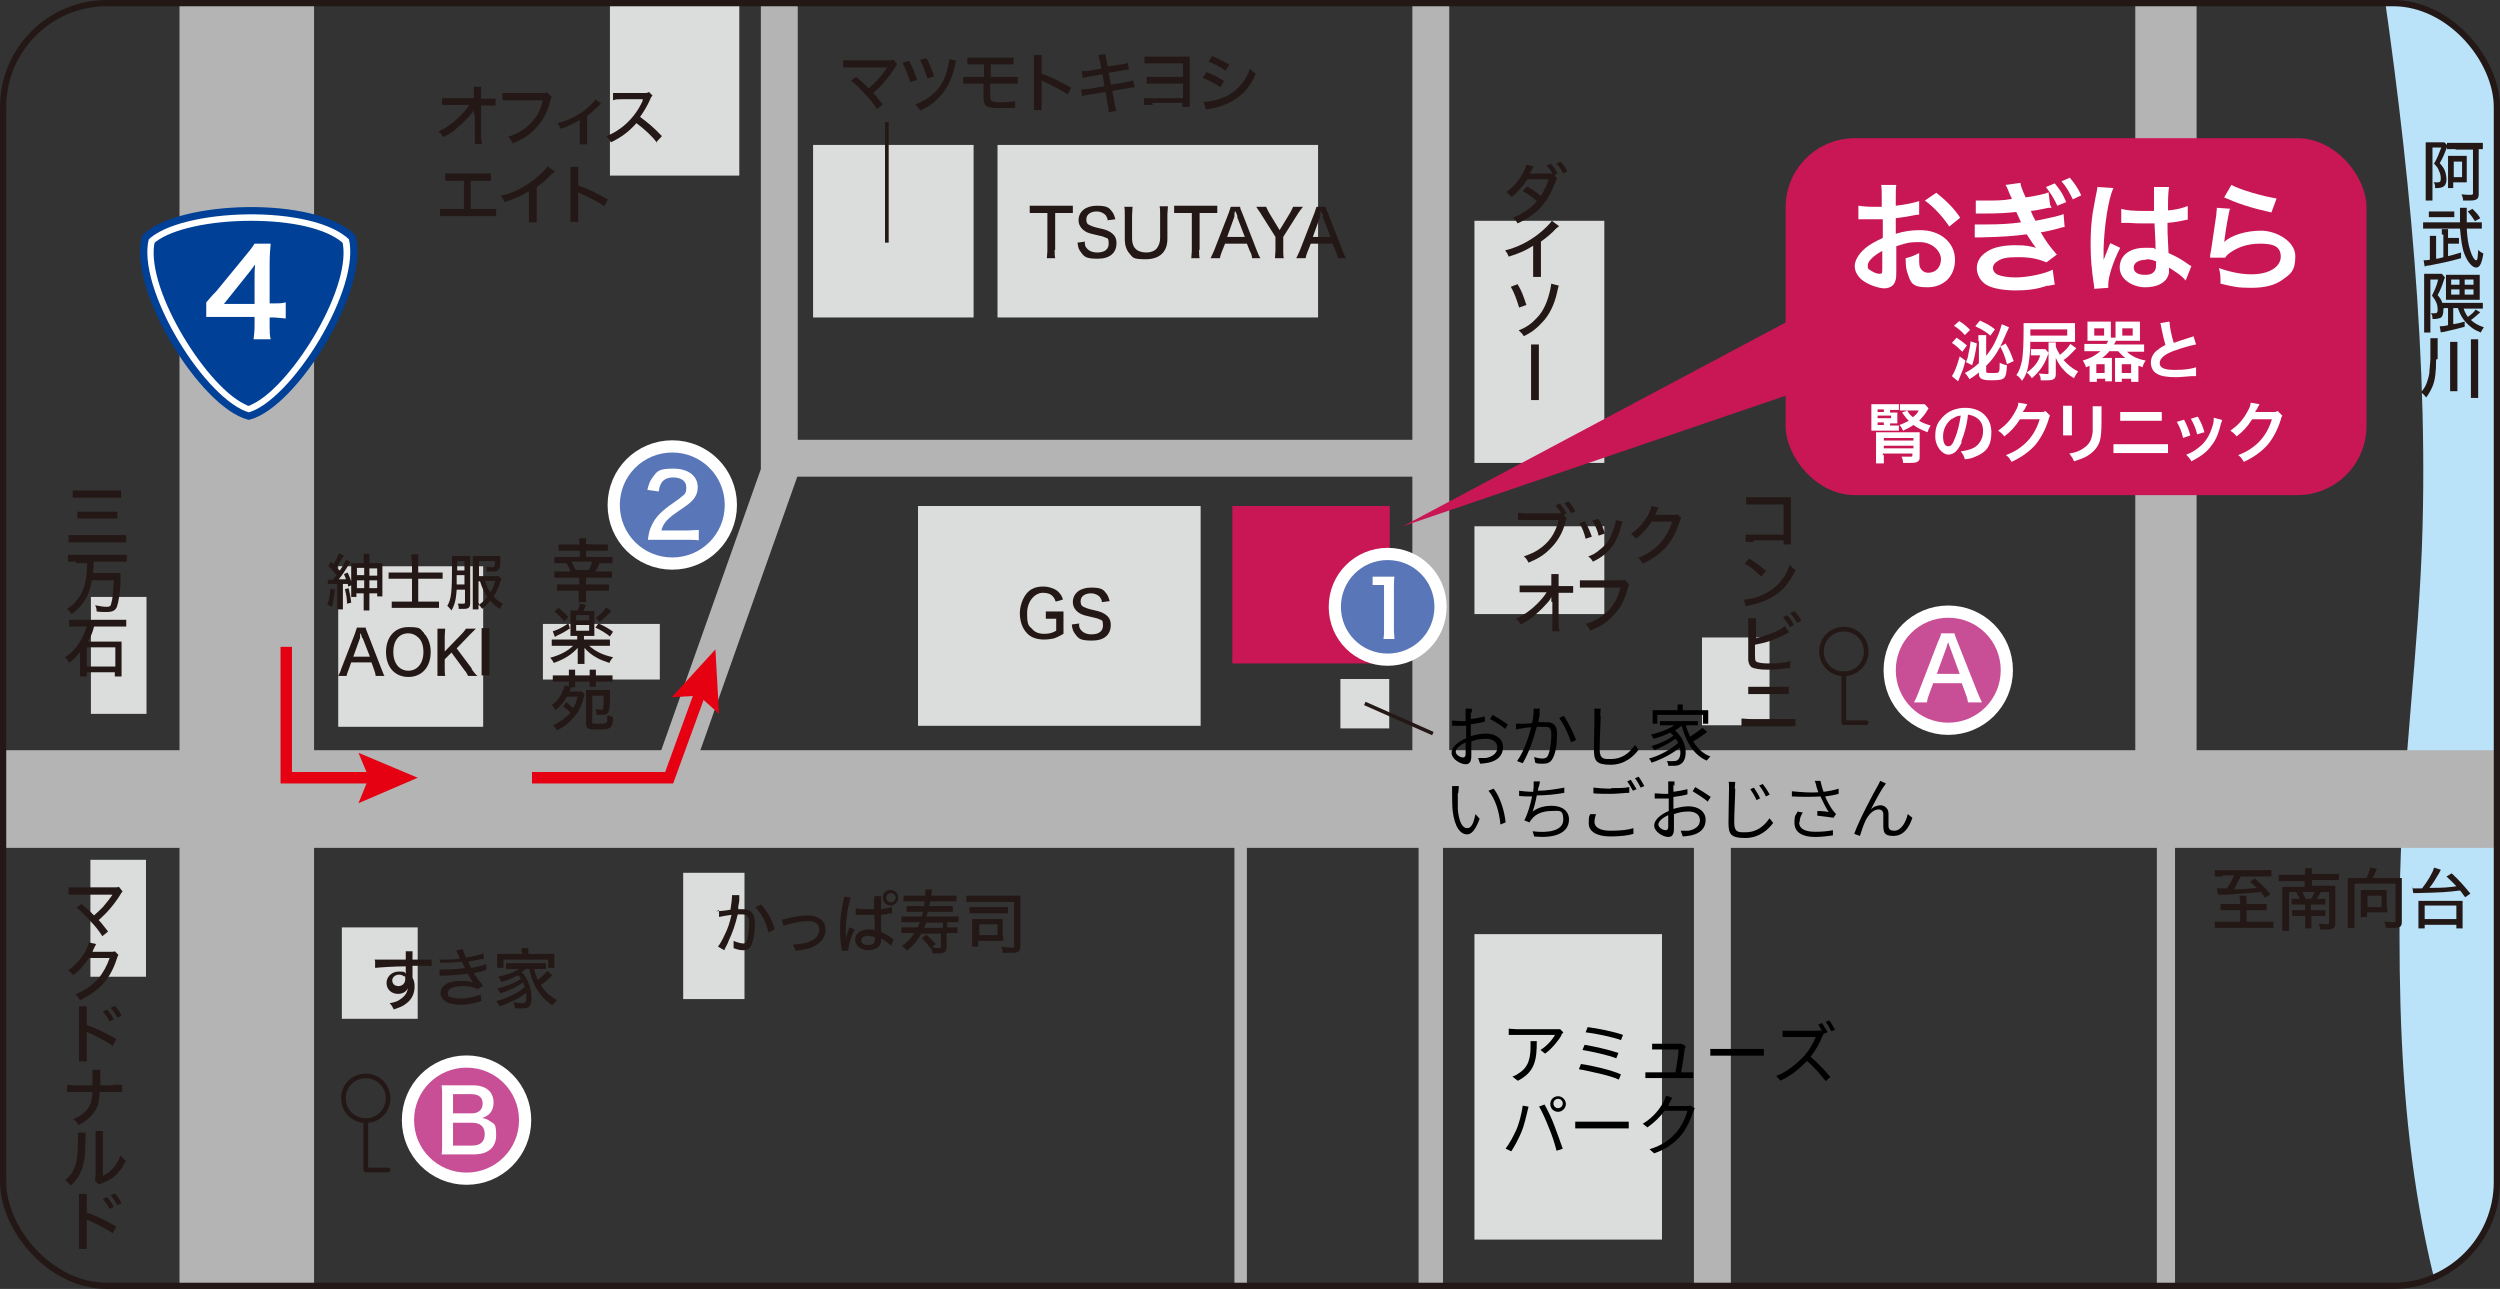 <?xml version="1.0" encoding="UTF-8"?>
<svg id="_レイヤー_1" xmlns="http://www.w3.org/2000/svg" version="1.1" xmlns:xlink="http://www.w3.org/1999/xlink" viewBox="0 0 481.2 248.1">
  <rect x="0" y="0" width="481.2" height="248.1" fill="#333333" stroke="none"/>
  <!-- Generator: Adobe Illustrator 29.4.0, SVG Export Plug-In . SVG Version: 2.1.0 Build 152)  -->
  <defs>
    <style>
      .st0 {
        stroke-width: .9px;
      }

      .st0, .st1 {
        stroke-linecap: round;
      }

      .st0, .st1, .st2, .st3, .st4, .st5, .st6, .st7, .st8, .st9, .st10, .st11, .st12 {
        fill: none;
      }

      .st0, .st1, .st13, .st14 {
        stroke-linejoin: round;
      }

      .st0, .st6, .st8 {
        stroke: #231815;
      }

      .st15 {
        fill: #231815;
      }

      .st1 {
        stroke: #fff;
      }

      .st1, .st2 {
        stroke-width: 4.7px;
      }

      .st16 {
        fill: #c84e96;
      }

      .st2, .st3, .st5, .st6, .st7, .st8, .st9, .st10, .st11, .st12 {
        stroke-miterlimit: 10;
      }

      .st2, .st3, .st5, .st7, .st10, .st11, .st12 {
        stroke: #b4b4b5;
      }

      .st17, .st14 {
        fill: #fff;
      }

      .st3 {
        stroke-width: 3.5px;
      }

      .st13 {
        fill: #004097;
        stroke-width: 1px;
      }

      .st13, .st14 {
        stroke: #004097;
      }

      .st5 {
        stroke-width: 18.8px;
      }

      .st6 {
        stroke-width: 1.2px;
      }

      .st18 {
        fill: #5876b8;
      }

      .st7 {
        stroke-width: 2.4px;
      }

      .st8 {
        stroke-width: .7px;
      }

      .st19 {
        fill: #bae2f8;
      }

      .st20 {
        fill: #dbdcdc;
      }

      .st21 {
        fill: #c91654;
      }

      .st9 {
        stroke: #e50012;
        stroke-width: 2.2px;
      }

      .st10 {
        stroke-width: 7.1px;
      }

      .st11 {
        stroke-width: 25.9px;
      }

      .st14 {
        stroke-width: 1.4px;
      }

      .st12 {
        stroke-width: 11.8px;
      }

      .st22 {
        fill: #e50012;
      }

      .st23 {
        clip-path: url(#clippath);
      }
    </style>
    <clipPath id="clippath">
      <rect class="st4" x=".6" y=".6" width="480" height="246.9" rx="20" ry="20"/>
    </clipPath>
  </defs>
  <rect class="st4" x=".6" y=".6" width="480" height="246.9" rx="20" ry="20"/>
  <g class="st23">
    <path class="st19" d="M479.7,277.9c-15.8-33.9-18.2-68.2-17.8-104.9.2-24,3.8-47.8,4.4-71.8,1-38.2-3.7-79.3-9.6-116.9h33.8v293.6h-10.8Z"/>
    <line class="st11" x1="47.5" y1="-17" x2="47.5" y2="276.6"/>
    <line class="st5" x1="-57.6" y1="153.8" x2="502.8" y2="153.8"/>
    <line class="st2" x1="275.4" y1="155.1" x2="275.4" y2="276.6"/>
    <line class="st10" x1="275.4" y1="-17" x2="275.4" y2="155.1"/>
    <line class="st3" x1="416.9" y1="153.3" x2="416.9" y2="276.6"/>
    <line class="st10" x1="329.6" y1="153.8" x2="329.6" y2="276.6"/>
    <line class="st7" x1="238.8" y1="153.8" x2="238.8" y2="276.6"/>
    <line class="st12" x1="416.9" y1="-17" x2="416.9" y2="151.2"/>
    <polyline class="st10" points="127.5 154.4 150 90.9 150 -9.1"/>
    <rect class="st20" x="192" y="27.9" width="61.7" height="33.2"/>
    <rect class="st20" x="156.5" y="27.9" width="30.9" height="33.2"/>
    <rect class="st20" x="117.4" y=".6" width="24.9" height="33.2"/>
    <rect class="st20" x="283.8" y="42.5" width="25" height="46.6"/>
    <rect class="st20" x="283.8" y="179.8" width="36.1" height="58.8"/>
    <rect class="st20" x="283.8" y="101.3" width="25" height="16.9"/>
    <rect class="st20" x="327.6" y="122.7" width="13" height="16.9"/>
    <rect class="st21" x="237.2" y="97.4" width="30.3" height="30.3"/>
    <rect class="st20" x="65.8" y="178.5" width="14.6" height="17.6"/>
    <rect class="st20" x="65.1" y="109" width="27.9" height="30.9"/>
    <rect class="st20" x="104.5" y="120.1" width="22.5" height="10.7"/>
    <rect class="st20" x="11.6" y="171.3" width="22.5" height="10.7" transform="translate(199.4 153.9) rotate(90)"/>
    <rect class="st20" x="11.6" y="120.7" width="22.5" height="10.7" transform="translate(148.9 103.3) rotate(90)"/>
    <line class="st10" x1="148.9" y1="88.2" x2="273.7" y2="88.2"/>
    <rect class="st20" x="131.5" y="168" width="11.8" height="24.3"/>
    <rect class="st20" x="258" y="130.7" width="9.4" height="9.5"/>
    <rect class="st20" x="176.7" y="97.4" width="54.4" height="42.3"/>
  </g>
  <polygon class="st21" points="270 101.3 347.4 60.1 353 73 270 101.3 270 101.3"/>
  <g>
    <path class="st15" d="M137.8,175.4c.5,0,1.7-.1,2.8-.3.2-1.2.3-2.2.3-2.6s0-.1,0-.2h1.4c0,.3,0,.4,0,.6q0,.2,0,.4t-.2,1.2c0,.3,0,.3,0,.5.3,0,.5,0,.8,0,.8,0,1.4.2,1.8.6.4.5.6,1.1.6,2.2,0,2.1-.4,3.8-.9,4.5-.3.4-.7.6-1.3.6s-1.1-.1-1.9-.4c0-.2,0-.4,0-.5,0-.2,0-.4,0-.9.7.3,1.4.5,1.9.5s.6-.3.8-1c.2-.7.3-1.9.3-3s-.3-1.6-1.4-1.6-.5,0-.8,0c-.5,2.1-1,3.5-1.8,5.2,0,.2-.4.8-.8,1.7l-1.2-.7c.4-.5.9-1.4,1.3-2.3.6-1.2.9-2.1,1.3-3.8-1,.1-1.9.3-2.4.4v-1.3ZM146.5,174.1c1.3,1.5,2.1,2.9,2.6,4.8l-1.2.6c-.2-1-.5-1.8-1-2.8-.5-.9-.9-1.4-1.5-2.1l1.1-.5Z"/>
    <path class="st15" d="M150.5,177q.3,0,1.3-.3c1.8-.4,2.8-.5,3.8-.5s2.3.4,2.9,1.3c.3.4.4,1,.4,1.5,0,1.6-1.2,2.9-3.1,3.5-.8.2-1,.3-2.7.5-.1-.5-.2-.7-.5-1.2h.2c.8,0,1.8-.2,2.6-.4.7-.2,1.4-.6,1.8-1.1.3-.4.5-.8.5-1.3,0-1.1-.7-1.7-2.2-1.7s-1.8.2-3.3.5c-.8.2-1,.3-1.4.4l-.3-1.3Z"/>
    <path class="st15" d="M163.8,172.7c-.5,1.2-1,4.1-1,6.3v1.6h0c.2-.7.2-.8.6-1.8,0-.2,0-.2.1-.3l1,.4c-.6,1.2-1.2,3-1.2,3.8s0,0,0,.3h-1.3s0,0,0-.4c-.3-1.5-.3-2.6-.3-3.9s.1-2.8.6-5.2c.1-.5.2-.7.2-.9l1.4.2ZM168.3,173.1c0-.3,0-.4,0-.6h1.3c0,.3,0,.9,0,1.8v.7c.8-.1,1.7-.3,2.1-.4v1.2c0,0-.3,0-.3,0-.4.1-1.2.2-1.8.3v.3c0,.7,0,.8,0,2.1v.9c.9.4,1.3.6,2.1,1.2.2.1.2.2.3.2l-.5,1.3c-.2-.3-.6-.6-1-.9-.4-.3-.7-.5-.9-.5v.2c0,.4,0,.6-.2.9-.3.7-1.2,1.1-2.3,1.1s-2.5-.7-2.5-2,1.1-2,2.6-2,.9,0,1.2.2q0-.4-.1-3h-1.3c-.5,0-1,0-1.5,0h-.8c0,0,0-1.3,0-1.3.6.2,1.3.2,2.6.2s.5,0,.9,0v-2ZM167.2,180.1c-.8,0-1.4.3-1.4.9s.5.9,1.3.9.9-.2,1.1-.4c.1-.2.2-.4.2-.8s0-.2,0-.3c-.5-.2-.8-.2-1.2-.2ZM172.9,172.8c0,.8-.7,1.5-1.5,1.5s-1.5-.7-1.5-1.5.6-1.5,1.5-1.5,1.5.7,1.5,1.5ZM170.6,172.8c0,.5.4.9.9.9s.9-.4.9-.9-.4-.9-.9-.9-.9.4-.9.9Z"/>
    <path class="st15" d="M177.4,179.6c-.7,1.3-1.4,2.2-2.8,3.4-.3-.4-.5-.5-1-.9,1.1-.8,1.8-1.5,2.4-2.5h-1.1c-.6,0-.9,0-1.4,0v-1.1c.4,0,.7,0,1.4,0h1.7c.2-.4.3-.6.5-1h-2.2c-.6,0-1,0-1.4,0v-1.1c.4,0,.8,0,1.4,0h2.5c.1-.3.2-.5.3-.9h-2c-.6,0-.8,0-1.2,0v-1.1c.4,0,.6,0,1.2,0h2.2c0-.4,0-.5.1-.9h-2.7c-.6,0-1,0-1.4,0v-1.1c.4,0,.8,0,1.4,0h2.8c0-.4,0-.7,0-.9s0-.2,0-.3h1.3c0,.3,0,.3-.2,1.2h3.5c.6,0,1,0,1.4,0v1.1c-.4,0-.8,0-1.4,0h-3.7c0,.4,0,.5-.2.9h3.4c.6,0,.8,0,1.2,0v1.1c-.4,0-.6,0-1.2,0h-3.6c-.1.4-.2.6-.3.9h4.8c.6,0,1,0,1.4,0v1.1c-.4,0-.8,0-1.4,0h-.8v1h.7c.6,0,1,0,1.3,0v1.1c-.4,0-.8,0-1.4,0h-.7v2.7c0,.9-.4,1.2-1.5,1.2s-.8,0-1.2,0c0-.5-.2-.8-.4-1.2.7.1,1.1.2,1.5.2s.5,0,.5-.3v-2.5h-4.1ZM179.1,182.5c-.6-.8-1-1.3-1.7-1.9l.9-.7c.7.6,1.1,1,1.8,1.8l-.9.8ZM181.5,177.6h-3.2c-.2.4-.2.5-.4,1h3.6v-1Z"/>
    <path class="st15" d="M196.4,182.1c0,1-.3,1.3-1.7,1.3s-1.1,0-1.7,0c0-.6-.1-.7-.3-1.2.8.1,1.4.2,2,.2s.5,0,.5-.4v-8.4h-7.7c-.8,0-1.1,0-1.5,0v-1.2c.4,0,.7,0,1.5,0h7.6c.5,0,.9,0,1.3,0,0,.4,0,.7,0,1.2v8.5ZM186.6,174.6c.3,0,.6,0,1.2,0h5c.5,0,.8,0,1.2,0v1.2c-.4,0-.7,0-1.1,0h-5.1c-.5,0-.8,0-1.2,0v-1.2ZM193.1,180c0,.5,0,.8,0,1.1-.3,0-.5,0-1.2,0h-3.6v1.1h-1.2c0-.4,0-.7,0-1.3v-2.9c0-.5,0-.8,0-1.1.3,0,.6,0,1.1,0h3.7c.6,0,.8,0,1.1,0,0,.3,0,.6,0,1.1v2.1ZM188.5,180h3.5v-2.1h-3.5v2.1Z"/>
  </g>
  <g>
    <path class="st15" d="M72.1,184.7c.3,0,.4,0,.6,0,.4,0,.9,0,2.3,0q.8,0,3.1,0c0-1.1,0-1.3,0-1.6h1.3c0,.4,0,.6,0,1.6,2.3,0,3.3,0,3.7,0v1.2c-.5,0-1.1,0-2.1,0s-.6,0-1.6,0v2.3c.3.5.4,1,.4,1.7,0,1.4-.6,2.6-1.8,3.4-.5.4-1.1.6-2.2,1-.3-.6-.4-.8-.8-1.2,1.1-.2,1.6-.4,2.1-.8.9-.6,1.3-1.3,1.4-2.1-.3.7-1,1.1-1.9,1.1-1.3,0-2.2-.9-2.2-2.1s1-2.2,2.4-2.2,1,.2,1.3.4q0,0,0-.2v-1.2c-2,0-5.1.2-5.9.3v-1.3ZM75.5,188.7c0,.7.5,1.1,1.2,1.1s1.3-.5,1.3-1.3,0-.5-.3-.6c-.2-.2-.6-.3-.9-.3-.7,0-1.3.5-1.3,1.1Z"/>
    <path class="st15" d="M84.6,184.7c.4,0,.5,0,1.3,0s1.8,0,2.6-.2c-.2-.6-.6-1.4-.7-1.6l1.3-.2c0,.3.2.7.6,1.6,1.3-.2,2.6-.5,3.4-.8v1.1s0,0-.3,0c0,0-.2,0-.3,0-.6.2-1.9.4-2.4.5.2.4.3.6.6,1.2,1.6-.3,2.5-.5,2.9-.8v1.2c-.1,0-.4.1-.6.2q-.9.2-1.3.3t-.5.1c.7,1.1,1,1.5,1.8,2.4l-1,.7c-.8-.4-1.7-.6-2.9-.6-1.8,0-2.9.5-2.9,1.3s.2.7.6.8c.4.2,1.1.3,1.9.3,1.3,0,3.1-.4,3.8-.8l.2,1.3c-.2,0-.3,0-.7.2-1.2.3-2.1.5-3.3.5s-2.2-.2-2.9-.6c-.6-.4-1-1-1-1.7s.4-1.3,1.1-1.7c.6-.4,1.7-.6,2.9-.6s1.7.1,2.3.3c-.3-.3-.6-.8-1.1-1.7-1.2.2-2.4.3-4.4.4-.6,0-.7,0-1,0v-1.2c.3,0,.5,0,1.1,0,1.4,0,2.9-.1,3.8-.3-.2-.3-.2-.4-.6-1.2-1.1.1-2,.2-3.4.2-.5,0-.6,0-.8,0v-1.1Z"/>
    <path class="st15" d="M101.2,186.5c-.3.3-.5.4-.8.6.6.6.8,1,1.2,1.8.5,1.1.7,2.1.7,3.2s-.2,1.4-.5,1.7c-.3.2-.6.3-1.3.3s-.9,0-1.4,0c0-.5-.1-.7-.3-1.2.6.1,1.2.2,1.6.2.7,0,.9-.2.9-1.3s0-.4,0-.7c-1.3,1-2.9,1.8-5.1,2.6-.2-.4-.4-.6-.7-1,2-.5,4.1-1.5,5.5-2.7-.1-.4-.2-.5-.3-.9-1.3.9-2.8,1.6-4.4,2.1-.2-.4-.3-.6-.6-.9,1.9-.5,3.4-1.1,4.6-1.9-.2-.3-.3-.4-.6-.7-.9.5-1.8.9-3.2,1.3-.2-.4-.3-.6-.6-1,1.8-.4,3-.8,4-1.5h-1.3c-.5,0-.9,0-1.2,0v-1.1c.3,0,.6,0,1.2,0h5.3c.6,0,.9,0,1.2,0v1.1c-.4,0-.8,0-1.2,0h-1.1c.2.9.4,1.4.7,2.1.8-.6,1.5-1.2,1.8-1.7l1,.8q0,0-.2.2c-.1.1-.2.2-.5.5-.5.5-.8.7-1.5,1.2.7,1.2,1.7,2.1,3.1,2.9-.3.3-.5.6-.9,1-1.1-.8-1.6-1.2-2.1-1.9-1.1-1.3-1.9-2.9-2.3-5.1h-.4ZM100.4,183.3c0-.3,0-.5,0-.8h1.3c0,.3,0,.5,0,.8v.3h3.6c.6,0,.9,0,1.4,0,0,.3,0,.5,0,.9v.9c0,.4,0,.6,0,.9h-1.2v-1.6h-8.6v1.6h-1.2c0-.3,0-.5,0-.9v-.9c0-.4,0-.6,0-.9.4,0,.8,0,1.4,0h3.4v-.3Z"/>
  </g>
  <g>
    <path class="st15" d="M202.6,119.1c-.6,0-.9,0-1.3,0v-1.4c.3,0,.7,0,1.5,0h.5c.7,0,1.1,0,1.4,0,0,.6,0,.9,0,1.5v1.3c0,.7,0,1,0,1.5-.9.5-1.3.7-1.9.9-.5.1-1.2.2-1.8.2-1.4,0-2.6-.4-3.3-1.2-.9-.9-1.4-2.3-1.4-3.9s.8-3.8,2.3-4.6c.7-.4,1.4-.5,2.3-.5s2.2.4,2.8,1c.4.4.7.8.9,1.5l-1.4.4c-.4-1.2-1.1-1.7-2.5-1.7s-3,1.5-3,3.9.3,2.4,1,3.1c.5.6,1.3.9,2.3.9s1.6-.2,2.3-.6v-2.3h-.7Z"/>
    <path class="st15" d="M207.7,120.1c0,.6.1.9.4,1.2.4.5,1.1.8,2,.8,1.4,0,2.2-.6,2.2-1.7s-.2-1-.7-1.2c-.4-.2-.5-.2-2.2-.6-.9-.2-1.4-.4-1.8-.7-.7-.5-1.1-1.2-1.1-2,0-1.7,1.4-2.8,3.5-2.8s2.4.4,3,1.2c.3.4.4.8.6,1.4l-1.5.2c0-.4-.2-.7-.4-1-.4-.4-1-.7-1.7-.7-1.2,0-2,.6-2,1.5s.3,1,1,1.3c.3.1.4.2,1.8.5,1,.2,1.6.5,2,.8.7.5,1,1.1,1,2,0,1.9-1.3,3-3.6,3s-2.6-.4-3.2-1.2c-.4-.5-.6-.9-.7-1.9l1.5-.2Z"/>
  </g>
  <g>
    <path class="st15" d="M203,48.1c0,.7,0,1.1.1,1.6h-1.6c0-.4.1-.9.1-1.6v-7.1h-1.8c-.7,0-1.2,0-1.6,0v-1.4c.5,0,.9,0,1.6,0h5c.9,0,1.3,0,1.7,0v1.4c-.4,0-.9,0-1.7,0h-1.7v7.1Z"/>
    <path class="st15" d="M208.8,46.6c0,.6.1.9.4,1.2.4.5,1.1.8,2,.8,1.4,0,2.2-.6,2.2-1.7s-.2-1-.7-1.2c-.4-.2-.5-.2-2.2-.6-.9-.2-1.4-.4-1.8-.7-.7-.5-1.1-1.2-1.1-2,0-1.7,1.4-2.8,3.5-2.8s2.4.4,3,1.2c.3.4.4.8.6,1.4l-1.5.2c0-.4-.2-.7-.4-1-.4-.4-1-.7-1.7-.7-1.2,0-2,.6-2,1.5s.3,1,1,1.3c.3.1.4.2,1.8.5,1,.2,1.6.5,2,.8.7.5,1,1.1,1,2,0,1.9-1.3,3-3.6,3s-2.6-.4-3.2-1.2c-.4-.5-.6-.9-.7-1.9l1.5-.2Z"/>
    <path class="st15" d="M224.8,39.8c0,.5-.1.9-.1,1.6v4.6c0,2.5-1.5,3.9-4.2,3.9s-2.4-.4-3.1-1.1c-.6-.7-.9-1.6-.9-2.8v-4.6c0-.7,0-1.2-.1-1.6h1.6c0,.4-.1.9-.1,1.6v4.5c0,.8.2,1.5.6,1.9.4.5,1.2.8,2.1.8s1.8-.3,2.2-1c.3-.5.5-1,.5-1.8v-4.5c0-.7,0-1.2-.1-1.6h1.6Z"/>
    <path class="st15" d="M230.8,48.1c0,.7,0,1.1.1,1.6h-1.6c0-.4.1-.9.1-1.6v-7.1h-1.8c-.7,0-1.2,0-1.6,0v-1.4c.5,0,.9,0,1.6,0h5c.9,0,1.3,0,1.7,0v1.4c-.4,0-.9,0-1.7,0h-1.7v7.1Z"/>
    <path class="st15" d="M241,49.7c0-.4-.2-1-.4-1.3l-.6-1.5h-4.2l-.6,1.5c-.2.5-.3.8-.4,1.3h-1.8c.2-.4.4-.8.7-1.5l2.8-7.2c.2-.6.3-.9.4-1.2h1.8c0,.3.1.5.4,1.2l2.8,7.2c.3.8.5,1.2.7,1.5h-1.8ZM238.2,41.7q0-.1-.3-.8t-.3.8l-1.4,3.9h3.4l-1.5-3.9Z"/>
    <path class="st15" d="M245.4,49.7c0-.5.1-.9.1-1.5v-2.6l-2.9-4.6c-.2-.3-.5-.7-.8-1.2h1.9c.1.3.3.6.6,1.2l2,3.3,2-3.3c.3-.6.5-.9.6-1.2h1.9c-.2.2-.6.8-.9,1.2l-2.9,4.6v2.6c0,.6,0,1.1.1,1.5h-1.6Z"/>
    <path class="st15" d="M257.5,49.7c0-.4-.2-1-.4-1.3l-.6-1.5h-4.2l-.6,1.5c-.2.5-.3.8-.4,1.3h-1.8c.2-.4.4-.8.7-1.5l2.8-7.2c.2-.6.3-.9.4-1.2h1.8c0,.3.1.5.4,1.2l2.8,7.2c.3.8.5,1.2.7,1.5h-1.8ZM254.7,41.7q0-.1-.3-.8t-.3.8l-1.4,3.9h3.4l-1.5-3.9Z"/>
  </g>
  <g>
    <path class="st15" d="M164.7,14.7c.7.6,1.1,1,1.7,1.5q.7.7.8.8c.6-.5,1.2-1.1,1.7-1.6.6-.7,1.4-1.7,1.8-2.3q0,0,0-.1s0,0,0,0c-.1,0-.3,0-.5,0h-6.2c-.8,0-1.1,0-1.7,0v-1.4c.5,0,.9,0,1.7,0h7.1c.5,0,.6,0,.9-.1l.7.9c-.2.2-.3.3-.5.7-1.2,1.9-2.6,3.5-4.1,4.8.5.5,1,1.2,1.8,2.2l-1.1.9c-.7-1.1-1.4-2-2.5-3.1-.9-1-1.6-1.7-2.5-2.4l1-.7Z"/>
    <path class="st15" d="M175,11.8c.7,1.2,1.1,2.2,1.5,3.6l-1.3.4c-.4-1.4-.9-2.6-1.5-3.7l1.2-.4ZM184,11.8c-.1.3-.1.3-.3,1.2-.5,2.4-1.6,4.4-3,5.8s-2.1,1.8-3.6,2.5c-.3-.5-.4-.7-.9-1.2,1.4-.5,2.5-1.2,3.6-2.2,1.4-1.3,2.3-3.1,2.7-5.2.1-.5.2-.9.2-1.3l1.5.3ZM178.3,11.2c.6,1,1,2,1.5,3.5l-1.3.4c-.4-1.4-.8-2.3-1.4-3.6l1.2-.3Z"/>
    <path class="st15" d="M187.1,16.1c-.9,0-1.2,0-1.7,0v-1.3c.5,0,.9,0,1.7,0h2.3v-2.4h-1.5c-.9,0-1.1,0-1.7,0v-1.3c.5,0,.9,0,1.7,0h5.5c.9,0,1.2,0,1.7,0v1.3c-.5,0-.9,0-1.7,0h-2.7v2.4h3.5c.8,0,1.2,0,1.7,0v1.3c-.4,0-.9,0-1.7,0h-3.6v2.2c0,.8,0,1,.4,1.2.3.1.7.2,1.4.2s1.2,0,1.9-.1c.5,0,.7,0,1.1-.2v1.4c0,0-.1,0-.2,0q-.1,0-1,0c-.5,0-1.4,0-2,0-2.4,0-2.9-.4-2.9-2.1v-2.6h-2.3Z"/>
    <path class="st15" d="M199,21.3c0-.5,0-.9,0-1.6v-7.6c0-.9,0-1.2,0-1.5h1.5c0,.4,0,.8,0,1.5v2.1c1.8.6,3.6,1.5,5.7,2.7l-.7,1.3c-.6-.4-.9-.6-1.6-1-1-.5-2.3-1.2-3-1.5q-.2,0-.4-.2t0,.5c0,.1,0,.5,0,.6v3c0,.7,0,1.2,0,1.6h-1.5Z"/>
    <path class="st15" d="M211.7,11.9c-.1-.7-.2-.9-.3-1.3l1.4-.2c0,.4,0,.7.2,1.3l.2,1.1,2.5-.4c.6,0,1.1-.2,1.4-.3l.2,1.3c-.4,0-.6,0-1.4.2l-2.5.4.4,2.3,2.9-.5c.7-.1,1.1-.2,1.4-.3l.3,1.3q-.3,0-1.4.2l-2.9.5.4,2.3c.2.9.2,1.1.4,1.5l-1.5.3c0-.4,0-.8-.2-1.5l-.4-2.4-3.1.5c-.7.1-1,.2-1.4.3l-.2-1.3c.4,0,.8,0,1.5-.1l3-.5-.4-2.3-2.3.4c-.7.1-1.1.2-1.5.3l-.2-1.3c.5,0,.9,0,1.5-.1l2.3-.4-.2-1.1Z"/>
    <path class="st15" d="M221.9,20.2c-.7,0-1.2,0-1.7,0v-1.3c.5,0,.9,0,1.7,0h5.8v-2.8h-5.3c-.7,0-1.2,0-1.7,0v-1.3c.5,0,.9,0,1.7,0h5.3v-2.6h-5.7c-.9,0-1.2,0-1.7,0v-1.3c.5,0,.7,0,1.7,0h5.4c.9,0,1.1,0,1.6,0,0,.5,0,1,0,1.4v6.4c0,1,0,1.3,0,1.9h-1.4v-.8h-5.8Z"/>
    <path class="st15" d="M232.3,13.9c1.3.5,2.2,1,3.3,1.7l-.7,1.2c-1-.7-2.1-1.3-3.4-1.8l.7-1.1ZM231.8,19.6c.9,0,2.3-.3,3.6-.8,1.5-.6,2.7-1.5,3.7-2.8.7-.9,1.1-1.7,1.5-2.8.4.5.6.6,1.1,1-.6,1.5-1.3,2.5-2.2,3.5-1.4,1.4-3,2.3-5.4,3-.2,0-.7.2-1.5.3-.2,0-.3,0-.5.1l-.4-1.5ZM233.3,10.8c1.2.5,2.2,1,3.3,1.6l-.7,1.2c-1-.7-2.2-1.4-3.3-1.7l.7-1.1Z"/>
  </g>
  <g>
    <path class="st15" d="M91.2,22c0-.2,0-.3,0-.9-.2.5-.5.9-1.2,1.6-.7.8-1.7,1.7-2.7,2.5-.5.4-1,.7-2,1.2-.3-.5-.4-.7-.9-1.1,1.5-.7,2.8-1.6,4.1-2.9.6-.6,1.4-1.5,1.8-2.2h-3.6c-.7,0-1.1,0-1.6,0v-1.3c.5,0,.7,0,1.7,0h4.4s0-1,0-1c0-.7,0-.8,0-1.2h1.4c0,.3,0,.5,0,.9v1.4h1.3c.8,0,1.1,0,1.5,0v1.3c-.3,0-.9,0-1.5,0h-1.3v5.8c0,.9.1,1.2.2,1.6h-1.4c0-.4,0-.6,0-1.3v-4.2s0-.1,0-.1Z"/>
    <path class="st15" d="M106.2,18.6q-.1.2-.3.9c-.6,2.4-1.6,4.1-3.2,5.6-1.1,1.1-2.3,1.8-4,2.5-.3-.6-.4-.8-.9-1.3,1.1-.3,1.9-.7,2.8-1.3,2-1.3,3.3-3.1,3.9-5.7h-6.1c-.9,0-1.2,0-1.7,0v-1.4c.5,0,.9,0,1.7,0h5.8c.6,0,.8,0,1.1-.1l.7.7Z"/>
    <path class="st15" d="M115.8,19.8q-.2.1-.4.4c-.7.7-1.6,1.5-2.4,2.1v4.2c0,.6,0,1,0,1.3h-1.4c0-.4,0-.7,0-1.3v-3.4c-1.2.7-2.2,1.2-3.7,1.7-.2-.5-.3-.7-.6-1.1,1.2-.3,2-.6,3-1.1,1.4-.7,2.5-1.5,3.6-2.6.4-.4.6-.6.7-.9l1.1.8Z"/>
    <path class="st15" d="M126.5,27.5c-1-1.3-2.4-2.6-4-3.8-1.5,1.7-2.9,2.7-4.9,3.7-.3-.5-.4-.7-.9-1.2,1-.4,1.6-.7,2.6-1.4,2-1.4,3.5-3.4,4.4-5.4q0-.1,0-.2t0-.1c-.2,0-.2,0-.4,0h-3.7c-.8,0-1,0-1.6.2v-1.4c.4,0,.7,0,1.3,0h4.6c.6,0,.7,0,1-.2l.7.7c-.2.2-.3.3-.4.6-.6,1.4-1.3,2.5-2,3.5,1.6,1.2,2.6,2,4.2,3.7l-1.1,1.2Z"/>
    <path class="st15" d="M90.7,40.2h3.2c.8,0,1.1,0,1.6,0v1.4c-.4,0-.8,0-1.6,0h-7.6c-.8,0-1.1,0-1.6,0v-1.4c.5,0,.7,0,1.6,0h3v-5.4h-2c-.8,0-1.1,0-1.6,0v-1.4c.5,0,.8,0,1.6,0h5.6c.8,0,1.1,0,1.6,0v1.4c-.4,0-.8,0-1.6,0h-2.3v5.4Z"/>
    <path class="st15" d="M106.8,33c-.2.2-.2.2-.6.5-.8.9-1.9,1.8-2.9,2.5v5.1c0,.9,0,1.3,0,1.7h-1.5c0-.5,0-.7,0-1.7v-4.3c-1.6,1-2.3,1.3-4.7,2.1-.2-.5-.3-.7-.7-1.2,2.5-.6,4.6-1.7,6.6-3.3,1.1-.9,2-1.8,2.4-2.4l1.2.9Z"/>
    <path class="st15" d="M109.8,42.8c0-.5,0-.9,0-1.6v-7.6c0-.9,0-1.2,0-1.5h1.5c0,.4,0,.8,0,1.5v2.1c1.8.6,3.6,1.5,5.7,2.7l-.7,1.3c-.6-.4-.9-.6-1.6-1-1-.5-2.3-1.2-3-1.5q-.2,0-.4-.2t0,.5c0,.1,0,.5,0,.6v3c0,.7,0,1.2,0,1.6h-1.5Z"/>
  </g>
  <g>
    <path class="st15" d="M299.8,34.2c-.2.2-.2.3-.4.8-.4,1-1,2.4-1.6,3.3-1.3,2-3,3.5-5.7,4.7-.3-.6-.5-.7-.9-1.1,1.1-.4,1.7-.8,2.5-1.3.9-.6,1.5-1.1,2.1-1.9-.9-.8-1.7-1.4-2.7-1.9l.8-.9c1.1.6,1.7,1,2.7,1.8.6-1,1.2-2.1,1.5-3.2h-4.1c-.9,1.4-1.8,2.4-3,3.4-.4-.4-.5-.5-1.1-.9,1.4-1,2.4-2.2,3.2-3.6.4-.7.6-1.3.7-1.7l1.4.3q-.1.2-.4.8c-.2.3-.3.5-.3.6,0,0,.3,0,.5,0h3.8c-.3-.6-.6-1-1.1-1.5l.8-.4c.6.7.9,1.1,1.3,1.9l-.6.3.4.5ZM300.4,31.1c.6.7.9,1.1,1.3,1.9l-.8.4c-.4-.7-.7-1.3-1.3-1.9l.8-.4Z"/>
    <path class="st15" d="M300.1,43.5c-.2.2-.2.2-.6.5-.8.9-1.9,1.8-2.9,2.5v5.1c0,.9,0,1.3,0,1.7h-1.5c0-.5,0-.7,0-1.7v-4.3c-1.6,1-2.3,1.3-4.7,2.1-.2-.5-.3-.7-.7-1.2,2.4-.6,4.6-1.7,6.6-3.3,1.1-.9,2-1.8,2.4-2.4l1.2.9Z"/>
    <path class="st15" d="M292.1,54.7c.8,1.3,1.1,2.2,1.7,4l-1.4.5c-.4-1.4-1-3-1.6-4l1.3-.5ZM300,55.1c-.1.3-.1.3-.3,1.2-.5,2.3-1.5,4.4-2.9,5.8-1,1.1-2,1.9-3.5,2.6-.4-.6-.5-.7-1-1.1,1.5-.6,2.5-1.3,3.5-2.4,1.3-1.3,2.1-3.2,2.6-5.5.1-.5.1-.7.2-1.1l1.5.4Z"/>
    <path class="st15" d="M296.2,66.3c0,.5,0,1,0,1.9v6.9c0,.9,0,1.4,0,1.9h-1.5c0-.4,0-1.1,0-1.9v-6.9c0-1,0-1.4,0-1.9h1.5Z"/>
  </g>
  <g>
    <path class="st15" d="M301.6,99.6c-.1.2-.1.2-.3.9-.5,2.1-1.6,3.9-3.1,5.3-1.1,1.1-2.3,1.8-4,2.5-.3-.6-.4-.8-.9-1.2,1.1-.4,1.9-.7,2.8-1.3,2-1.3,3.3-3.1,3.9-5.7h-6.1c-.8,0-1.2,0-1.7,0v-1.4c.5,0,.9.1,1.7.1h6.6c-.3-.6-.7-1-1.1-1.5l.8-.4c.6.7.9,1.1,1.3,1.9l-.5.3.5.6ZM301.9,96.5c.6.7.9,1.1,1.3,1.9l-.8.4c-.4-.7-.7-1.3-1.3-1.9l.8-.4Z"/>
    <path class="st15" d="M305.1,100.4c.5.9.8,1.5,1.3,2.9l-1.2.4c-.3-1.2-.6-2-1.2-3l1.1-.4ZM312.3,100.4c0,.2,0,.2-.2.6-.4,1.7-1,3.1-1.8,4.2-.9,1.2-2,2.1-3.7,2.9-.3-.5-.4-.6-.9-1,.9-.3,1.4-.6,2.1-1.2,1.5-1.1,2.3-2.4,2.9-4.4.2-.6.3-1.1.3-1.4l1.3.3ZM307.7,99.9c.7,1.2.9,1.8,1.2,2.8l-1.2.4c-.2-.9-.6-1.9-1.2-2.9l1.1-.3Z"/>
    <path class="st15" d="M319.4,97.5q-.1.1-.3.5c-.3.6-.4.8-.5,1.1.1,0,.3,0,.5,0h3c.5,0,.6,0,.8-.1l.7.7c-.1.2-.2.3-.3.7-.6,1.9-1.5,3.6-2.6,4.9-1.2,1.3-2.6,2.3-4.5,3.2-.3-.5-.4-.7-.9-1.1,1.9-.8,3.2-1.7,4.4-3,.9-1.1,1.7-2.5,2.2-4h-4c-.9,1.4-1.8,2.4-3,3.3-.3-.4-.5-.6-1-.9,1.4-1,2.3-2,3.3-3.6.4-.8.6-1.3.7-1.8l1.4.3Z"/>
    <path class="st15" d="M298.6,115.8c0-.2,0-.3,0-.9-.2.5-.5.9-1.2,1.6-.7.8-1.7,1.7-2.7,2.5-.5.4-1,.7-2,1.2-.3-.5-.4-.7-.9-1.1,1.5-.7,2.8-1.6,4.1-2.9.6-.6,1.4-1.5,1.8-2.2h-3.6c-.8,0-1.1,0-1.6,0v-1.3c.5,0,.7,0,1.7,0h4.4s0-1,0-1c0-.7,0-.8,0-1.2h1.4c0,.3,0,.5,0,.9v1.4h1.3c.8,0,1.1,0,1.5,0v1.3c-.3,0-.9,0-1.5,0h-1.3v5.8c0,.9.1,1.2.2,1.6h-1.4c0-.4,0-.6,0-1.3v-4.2s0-.1,0-.1Z"/>
    <path class="st15" d="M313.6,112.4q-.1.2-.3.9c-.6,2.4-1.6,4.1-3.2,5.6-1.1,1.1-2.3,1.8-4,2.5-.3-.6-.4-.8-.9-1.3,1.1-.3,1.9-.7,2.8-1.3,2-1.3,3.3-3.1,3.9-5.7h-6.1c-.8,0-1.2,0-1.7,0v-1.4c.5,0,.9,0,1.7,0h5.8c.6,0,.8,0,1.1-.1l.7.7Z"/>
  </g>
  <g>
    <path class="st15" d="M337.6,104.3c-1,0-1.2,0-1.6,0v-1.4c.5,0,.7,0,1.6,0h5.7v-5.8h-5.5c-1,0-1.2,0-1.7,0v-1.4c.5,0,.7,0,1.7,0h5.8q.6,0,1.1,0c0,.4,0,.5,0,1v6.7c0,.6,0,.9,0,1.4h-1.4v-.8h-5.8Z"/>
    <path class="st15" d="M335.7,115.4c1,0,2.6-.4,3.7-1,1.6-.7,2.8-1.7,3.8-3.1.6-.8.9-1.5,1.3-2.6.4.5.6.7,1.1,1-1.1,2.3-2.2,3.8-4,4.9-1.3.9-2.9,1.5-4.8,1.9-.5.1-.5.1-.8.2l-.4-1.5ZM336.7,107.5c1.4.9,2.2,1.5,3.2,2.4l-.9,1.1c-1-1-2-1.9-3.2-2.5l.9-1Z"/>
    <path class="st15" d="M337.8,122.9c1.3-.3,2.6-.7,3.9-1.3.9-.4,1.4-.7,1.8-1.1l.9,1.2-.6.3c-1.1.6-2.3,1.1-3.5,1.5q-1,.3-2.5.6v1.9c0,.8,0,1.1.2,1.3.2.2,1,.4,2.3.4s2,0,3-.2c.5,0,.8-.1,1.3-.3v1.4c0,0-.5,0-.5,0-1.4.2-2.7.3-4,.3s-2.5-.2-3-.5c-.3-.3-.5-.6-.6-1.3,0-.2,0-.5,0-1.1v-5.6c0-.7,0-1.1,0-1.4h1.5c0,.5,0,.8,0,1.5v2.4ZM344,118.4c.6.7.9,1.1,1.3,1.9l-.8.4c-.4-.8-.8-1.3-1.3-1.9l.8-.4ZM345.4,117.6c.6.7.9,1.1,1.3,1.9l-.8.4c-.4-.7-.8-1.3-1.3-1.9l.8-.4Z"/>
    <path class="st15" d="M335.2,138.3c.5,0,.9.1,1.8.1h6.7c1,0,1.4,0,1.9,0v1.4c-.4,0-1,0-1.9,0h-6.7c-.9,0-1.3,0-1.8,0v-1.4ZM336.5,132.2c.5,0,.8,0,1.8,0h4.3c1,0,1.2,0,1.7,0v1.4c-.5,0-.8,0-1.7,0h-4.4c-1,0-1.2,0-1.7,0v-1.4Z"/>
  </g>
  <g>
    <path class="st15" d="M431.1,173.4c0-.3,0-.7,0-1h1.3c0,.3,0,.6,0,1v.6h2.5c.6,0,1.1,0,1.4,0v1.2c-.4,0-.8,0-1.4,0h-2.5v2.2h3.7c.6,0,1.1,0,1.5,0v1.2c-.4,0-.8,0-1.5,0h-8.3c-.6,0-1,0-1.5,0v-1.2c.4,0,.8,0,1.5,0h3.4v-2.2h-2.4c-.6,0-1,0-1.4,0v-1.2c.4,0,.8,0,1.4,0h2.4v-.6ZM427.8,168.7c-.5,0-1,0-1.5,0v-1.2c.4,0,.8,0,1.5,0h7.9c.6,0,1.1,0,1.5,0v1.2c-.4,0-.8,0-1.4,0h-4.5c-.5,1-.9,1.7-1.3,2.5q2.9-.1,4.4-.3c-.5-.5-.7-.7-1.3-1.2l.9-.6c1.4,1.2,2,1.8,3,3l-1,.7c-.4-.5-.5-.6-.8-1.1-1.9.2-4.8.4-6.7.5-.8,0-1.2,0-1.6,0l-.2-1.2c.3,0,.5,0,.8,0s.2,0,.5,0h.6c.6-.8,1-1.5,1.4-2.5h-2.2Z"/>
    <path class="st15" d="M443.7,168.2c0-.5,0-.8,0-1.1h1.3c0,.4,0,.6,0,1.1h3.8c.7,0,1.1,0,1.4,0v1.2c-.5,0-.9,0-1.4,0h-3.8v1.1h3.4c.5,0,.8,0,1.1,0,0,.3,0,.6,0,1.1v6c0,1-.3,1.3-1.7,1.3s-.8,0-1.2,0c0-.4-.1-.7-.3-1.1.5,0,1,.1,1.4.1s.6,0,.6-.3v-5.9h-7.7v6.1c0,.8,0,1,0,1.4h-1.3c0-.4,0-.8,0-1.4v-6c0-.5,0-.7,0-1.1.4,0,.7,0,1.2,0h3.1v-1.1h-3.6c-.6,0-1,0-1.4,0v-1.2c.4,0,.8,0,1.4,0h3.6ZM442.7,173c-.2-.4-.4-.7-.7-1.2l1-.4c.4.6.5,1,.8,1.6h1c.4-.5.6-1,.8-1.6l1.1.3c-.3.6-.5.9-.8,1.3h.6c.5,0,.8,0,1.1,0v1.1c-.4,0-.6,0-1.1,0h-1.7v1.1h1.7c.5,0,.8,0,1.1,0v1.1c-.3,0-.6,0-1.1,0h-1.6v.9c0,.7,0,1.1,0,1.5h-1.2c0-.4,0-.8,0-1.5v-.9h-1.3c-.5,0-.8,0-1.2,0v-1.1c.3,0,.6,0,1.2,0h1.3v-1.1h-1.6c-.5,0-.7,0-1,0v-1.1c.3,0,.6,0,1.1,0h.5Z"/>
    <path class="st15" d="M455.5,169c.3-.6.6-1.4.7-2l1.3.2c0,.1-.2.4-.3.7-.2.5-.3.8-.5,1.1h4.4c.5,0,.8,0,1.2,0,0,.4,0,.7,0,1.2v7.2c0,1-.3,1.2-1.7,1.2s-.5,0-1.4,0c0-.5-.1-.7-.3-1.2.6,0,1.2.1,1.7.1s.5,0,.5-.4v-7h-7.9v7.2c0,.6,0,1,0,1.3h-1.3c0-.4,0-.7,0-1.3v-7.1c0-.4,0-.8,0-1.2.3,0,.6,0,1.1,0h2.4ZM459.5,174.6c0,.5,0,.7,0,1-.3,0-.8,0-1.1,0h-2.8v.9h-1.2c0-.4,0-.7,0-1.1v-3.2c0-.4,0-.6,0-.9.3,0,.5,0,.9,0h3.2c.4,0,.6,0,.9,0,0,.3,0,.6,0,1v2.3ZM455.7,174.6h2.7v-2.2h-2.7v2.2Z"/>
    <path class="st15" d="M464.3,171c.3,0,.7,0,1.2,0s0,0,.7,0c1.1-1.4,2.1-3.1,2.3-4l1.3.4q0,.1-.4.8c-.5.8-1.1,1.9-1.8,2.7,3.1,0,3.5-.1,5.2-.3-.7-.8-1.1-1.1-1.9-1.9l1-.6c1.4,1.3,2.2,2.2,3.6,3.9l-1,.7c-.5-.6-.6-.9-1-1.3-2.3.3-3.6.4-8.3.5-.3,0-.3,0-.7,0l-.2-1.3ZM465.5,178.7c0-.5,0-.8,0-1.3v-2.9c0-.4,0-.8,0-1.1q.3,0,1.2,0h6.1q.9,0,1.2,0c0,.4,0,.6,0,1.1v2.9c0,.5,0,.9,0,1.3h-1.2v-.7h-6.1v.7h-1.2ZM466.7,176.9h6.1v-2.6h-6.1v2.6Z"/>
  </g>
  <g>
    <path class="st15" d="M466.9,28.6c0-.5,0-.9,0-1.2.2,0,.5,0,1.1,0h1.6c.5,0,.7,0,.9,0l.6.6c0,.2-.2.4-.2.6-.4,1-.7,1.8-1.3,2.8.6.7.9,1.1,1.1,1.8.1.4.2.9.2,1.2,0,1.3-.5,1.8-1.9,1.8s-.2,0-.3,0c0-.5,0-.8-.3-1.1.2,0,.5,0,.7,0,.5,0,.7-.1.7-.7s-.1-1-.3-1.4c-.2-.6-.4-.9-1-1.5.6-1,.9-1.8,1.4-3.1h-1.7v8.5c0,.8,0,1.3,0,1.7h-1.3c0-.4,0-.8,0-1.7v-8.4ZM472.6,28.7c-.7,0-1.2,0-1.6,0v-1.2c.3,0,.8,0,1.6,0h3.7c.7,0,1.2,0,1.6,0v1.2q-.4,0-.8,0v8.7c0,.9-.4,1.2-1.7,1.2s-.7,0-1.3,0c0-.4-.1-.7-.3-1.2.7.1,1.2.1,1.6.1s.6,0,.6-.3v-8.4h-3.3ZM471.2,36.2c0-.3,0-.6,0-.9v-4.3c0-.5,0-.7,0-1,.3,0,.5,0,1,0h1.6c.5,0,.7,0,1,0,0,.3,0,.5,0,1v3.2c0,.5,0,.7,0,.9-.3,0-.5,0-.9,0h-1.7v1.1h-1.1ZM472.3,34.1h1.6v-3h-1.6v3Z"/>
    <path class="st15" d="M470,45.1c0-.5,0-.7,0-1h1.2c0,.3,0,.6,0,1v.7h1.1c.5,0,.7,0,1,0v1.1c-.3,0-.5,0-1,0h-1.1v2.4c.8-.2,1.2-.3,2.5-.7v1.1c-2.5.7-3.6.9-6.1,1.4-.4,0-.7.1-.9.2l-.2-1.2c.3,0,.6,0,1.2-.1v-3.4c0-.5,0-.8,0-1.2h1.2c0,.3,0,.6,0,1.1v3.3c.4,0,.7-.1,1.4-.3v-4.3ZM476.4,42.8c.6,0,1,0,1.3,0v1.2c-.4,0-.8,0-1.4,0h-1.5c.1,1.8.3,3.2.7,4.3.3,1,.8,1.8,1.1,1.8s.3-.5.4-2c.4.4.6.5,1,.7-.3,1.9-.7,2.7-1.4,2.7s-1.6-1-2.2-2.5c-.5-1.2-.7-2.8-.9-5h-5.7c-.5,0-1,0-1.4,0v-1.2c.4,0,.8,0,1.4,0h5.7c0-1,0-1.2,0-1.5,0-.6,0-1,0-1.3h1.3c0,.3,0,.5,0,.9s0,.1,0,1.9h1.7ZM472.4,41.8c-.3,0-.7,0-1.2,0h-2.5c-.5,0-.8,0-1.2,0v-1.1c.3,0,.7,0,1.2,0h2.5c.5,0,.8,0,1.2,0v1.1ZM476.4,42.6c-.5-.8-.8-1.2-1.4-1.9l.9-.5c.7.7,1,1,1.5,1.8l-.9.5Z"/>
    <path class="st15" d="M470.3,59.4c0,.2,0,.2,0,.3,0,.8-.2,1.3-.6,1.5-.3.1-.7.2-1.1.2s0,0-.4,0c0-.5,0-.7-.3-1.1.3,0,.4,0,.7,0,.5,0,.6-.2.6-.7,0-1-.3-1.7-1.1-2.7.5-1,.9-1.8,1.2-3.1h-1.5v8.8c0,.6,0,1.1,0,1.4h-1.2c0-.4,0-.9,0-1.5v-8.7c0-.5,0-.8,0-1.1.2,0,.5,0,.9,0h1.6c.4,0,.6,0,.9,0l.6.7c0,0-.1.2-.2.5-.3,1-.7,2-1.2,2.9.5.6.7.9.9,1.5h6.7c.5,0,.8,0,1.1,0v1.1c-.3,0-.5,0-1,0h-2.7c.2.6.4,1,.8,1.6.7-.5,1.1-.8,1.5-1.4l.9.5c-.8.7-1.2,1.1-1.8,1.5.7.6,1.3,1,2.5,1.4-.3.4-.4.6-.6,1-1.3-.5-2.1-1.1-2.9-2-.7-.8-1.1-1.5-1.5-2.7h-.9v3.1c.7-.1,1.2-.2,2.2-.5v1q-1.4.4-4.1,1c-.1,0-.3,0-.5.1l-.2-1.2c.4,0,.7,0,1.6-.2v-3.3h-.7ZM476.2,52.9c.5,0,.8,0,1.1,0,0,.3,0,.6,0,1v2.7q0,.5,0,1.1c-.3,0-.5,0-1.1,0h-4.3c-.6,0-.8,0-1.1,0q0,0,0-.2c0-.1,0-.5,0-.8v-2.8c0-.6,0-.7,0-1,.3,0,.6,0,1.1,0h4.3ZM471.8,54.8h1.6v-1h-1.6v1ZM471.8,56.7h1.6v-1h-1.6v1ZM474.4,54.8h1.7v-1h-1.7v1ZM474.4,56.7h1.7v-1h-1.7v1Z"/>
    <path class="st15" d="M468.9,69.2c0,2.5-.2,4-.7,5.2-.4.9-.7,1.4-1.2,2.1-.4-.5-.6-.7-1-1,.5-.6.8-1,1.1-1.8.2-.6.4-1.2.5-1.9,0-.6.2-2,.2-2.8v-2.6c0-.5,0-.9,0-1.3h1.4c0,.3,0,.6,0,1.3v2.7ZM473,65.8c0,.4,0,.8,0,1.4v6.6c0,.7,0,1.2,0,1.5h-1.4c0-.4,0-.8,0-1.5v-6.6c0-.6,0-1,0-1.4h1.4ZM477,65.3c0,.4,0,.7,0,1.4v8.2c0,.8,0,1.2,0,1.7h-1.4c0-.4,0-.9,0-1.7v-8.2c0-.7,0-1,0-1.4h1.4Z"/>
  </g>
  <g>
    <path class="st15" d="M24.3,104.4c-.5,0-.8,0-1.6,0h-7.8c-.7,0-1.2,0-1.7,0v-1.4c.5,0,.9,0,1.7,0h7.8c.7,0,1.2,0,1.6,0v1.4ZM14.1,94.4c.4,0,.8,0,1.5,0h6.1c.7,0,1.2,0,1.6,0v1.4c-.5,0-.9,0-1.6,0h-6.1c-.8,0-1.1,0-1.6,0v-1.4ZM14.9,98.5c.3,0,.7,0,1.4,0h4.9c.6,0,1,0,1.4,0v1.3c-.5,0-.8,0-1.4,0h-4.9c-.6,0-1,0-1.4,0v-1.3Z"/>
    <path class="st15" d="M14.6,108.1c-.6,0-1.1,0-1.5,0v-1.3c.5,0,.9,0,1.5,0h8.3c.6,0,1,0,1.5,0v1.3c-.4,0-1,0-1.5,0h-4.9c0,1,0,1.4-.1,2.2h3.7c.7,0,1.2,0,1.6,0,0,.3,0,.4,0,1.3,0,2.2-.4,4.4-.7,5.2-.3.7-.8,1-2,1s-.9,0-1.9-.1c0-.5-.1-.9-.3-1.2,1.1.2,1.6.3,2.2.3s.8-.1.9-.6c.3-1,.4-2.2.5-4.5h-4.2c-.3,1.7-.7,2.8-1.5,4-.6,1-1.3,1.7-2.4,2.5-.3-.4-.5-.7-.9-1,.9-.6,1.4-1,1.9-1.7,1-1.2,1.5-2.6,1.8-4.4q.1-.9.2-2.7h-2.2Z"/>
    <path class="st15" d="M14.9,120.6c-.8,0-1.1,0-1.6,0v-1.3c.4,0,.9,0,1.6,0h7.8c.7,0,1.2,0,1.6,0v1.3c-.5,0-.9,0-1.6,0h-4.6c-.3,1.2-.6,1.9-1.2,2.9h5.2c.5,0,.9,0,1.3,0,0,.4,0,.9,0,1.3v4c0,.5,0,1,0,1.4h-1.3v-.8h-5.4v.8h-1.3c0-.4,0-.9,0-1.4v-2.5c0-.3,0-.6,0-.8-.6.8-1.3,1.5-2.1,2.1-.2-.4-.4-.8-.8-1.1,1.3-.8,2.2-1.8,3-3.2.5-.9.8-1.4,1.2-2.7h-2ZM16.7,128.3h5.5v-3.7h-5.5v3.7Z"/>
  </g>
  <g>
    <path class="st15" d="M64.5,113.4c-.2,1.6-.3,2.2-.6,3.4l-.9-.4c.4-1,.5-1.8.6-3.1l.9.2ZM63.1,111.6c.2,0,.3,0,1,0,.3-.4.4-.6.7-.9-.7-.8-.9-1.1-1.6-1.8l.5-.8c.3.2.3.3.5.5.4-.7.9-1.6,1-2.1l1,.4q-.1.2-.5.8c-.3.6-.6,1-.9,1.5.2.3.3.4.6.6.7-1,1-1.6,1.2-2.1l.9.5c-.1.2-.2.2-.4.5-.5.9-1.3,2.1-1.9,2.8.6,0,1,0,1.4,0-.2-.5-.2-.6-.4-1l.7-.3c.4.8.6,1.3.9,2.4l-.8.3c0-.3,0-.4-.1-.5-.4,0-.5,0-.9,0v3.7c0,.6,0,.9,0,1.2h-1.1c0-.4,0-.7,0-1.2v-3.7c-.5,0-.7,0-1.2,0-.3,0-.4,0-.6,0v-1ZM67.1,113.2c.2,1,.4,1.7.5,2.8l-.8.2c0-1.1-.2-1.9-.4-2.8l.8-.2ZM72.4,108.4c.6,0,.9,0,1.2,0,0,.3,0,.5,0,1.1v4.1c0,.5,0,.9,0,1.2h-1v-.6h-1.5v1.9c0,.6,0,1,0,1.4h-1.1c0-.4,0-.8,0-1.4v-1.9h-1.4v.7h-1c0-.3,0-.6,0-1.2v-4.2c0-.5,0-.8,0-1.1.3,0,.6,0,1.2,0h1.2v-.5c0-.5,0-.9,0-1.3h1.1c0,.4,0,.7,0,1.3v.5h1.3ZM68.7,109.3v1.4h1.4v-1.4h-1.4ZM68.7,111.7v1.5h1.4v-1.5h-1.4ZM71.1,110.8h1.5v-1.4h-1.5v1.4ZM71.1,113.2h1.5v-1.5h-1.5v1.5Z"/>
    <path class="st15" d="M79.2,108c0-.5,0-.9,0-1.3h1.3c0,.4,0,.8,0,1.3v2.2h3.2c.6,0,1,0,1.5,0v1.2c-.5,0-.9,0-1.5,0h-3.2v4.4h2.6c.7,0,1,0,1.4,0v1.2c-.4,0-.8,0-1.4,0h-6.3c-.6,0-1,0-1.4,0v-1.2c.4,0,.7,0,1.4,0h2.5v-4.4h-2.9c-.6,0-1,0-1.6,0v-1.2c.5,0,1,0,1.6,0h2.9v-2.2Z"/>
    <path class="st15" d="M87.9,113.5c-.1,1.8-.4,3-1,4-.3-.4-.5-.6-.8-.9.8-1.3.9-2.8.9-7.9s0-1.3,0-1.7c.4,0,.6,0,1.1,0h1.4c.4,0,.7,0,1,0,0,.3,0,.6,0,1.1v8c0,.8-.3,1.1-1.2,1.1s-.6,0-1,0c0-.4,0-.6-.2-1,.4,0,.7,0,1,0s.4,0,.4-.3v-2.4h-1.5ZM87.9,110.7c0,.4,0,.6,0,.8,0,.6,0,.7,0,1h1.5v-1.8h-1.4ZM89.4,108h-1.4v1.8h1.4v-1.8ZM96.5,111.4c0,.2,0,.3-.2.5-.3,1.1-.7,2-1.3,2.9.6.7,1.1,1,1.8,1.4-.3.4-.4.6-.6,1-.8-.5-1.2-.9-1.8-1.6-.6.7-1,1.1-1.6,1.6-.2-.3-.4-.6-.7-.8,0,.4,0,.6,0,.9h-1.1c0-.4,0-.7,0-1.3v-8c0-.4,0-.7,0-1,.3,0,.6,0,1.1,0h3.1c.5,0,.8,0,1.1,0q0,.2,0,1c0,1.2-.2,1.6-.5,1.8-.2.2-.6.2-1.1.2s-.6,0-1,0q0-.1,0-.4c0-.2,0-.3-.2-.5.5,0,.8.1,1.1.1s.4,0,.5-.1c0,0,.2-.4.2-.8v-.3s-3.1,0-3.1,0v2.9h2.9c.4,0,.6,0,.9,0l.5.5ZM92.2,116.1v.3c.6-.4,1.1-.9,1.6-1.5-.6-.9-1-1.7-1.4-3h-.3v4.2ZM93.4,111.8c.2.9.5,1.5,1,2.2.4-.7.7-1.3.9-2.2h-1.9Z"/>
    <path class="st15" d="M72.3,130.1c0-.4-.2-.9-.3-1.2l-.5-1.4h-3.9l-.5,1.4c-.2.5-.3.8-.4,1.2h-1.6c.2-.4.4-.7.6-1.4l2.6-6.7c.2-.6.3-.9.4-1.2h1.7c0,.3.1.4.4,1.2l2.6,6.7c.3.7.4,1.1.6,1.4h-1.6ZM69.7,122.8q0-.1-.2-.7t-.2.7l-1.3,3.6h3.2l-1.4-3.6Z"/>
    <path class="st15" d="M81.6,121.9c.8.8,1.3,2.1,1.3,3.6,0,2.9-1.7,4.8-4.3,4.8s-4.3-1.9-4.3-4.8,1.7-4.8,4.3-4.8,2.2.4,3,1.1ZM81.5,125.5c0-1.2-.3-2.2-1-2.8-.5-.5-1.2-.8-1.9-.8-1.8,0-2.9,1.4-2.9,3.6s1.2,3.6,2.9,3.6,2.9-1.4,2.9-3.6Z"/>
    <path class="st15" d="M90.7,128.7c.7.9.8,1.1,1.2,1.4h-1.8c-.2-.4-.4-.8-.7-1.1l-2.5-3.4-1.3,1.3v1.8c0,.6,0,1,.1,1.4h-1.5c0-.5,0-.8,0-1.4v-6.3c0-.6,0-1,0-1.4h1.5c0,.4-.1.8-.1,1.4v3l3.2-3.3c.5-.5.6-.7.9-1.1h1.9c-.5.5-.6.6-1.2,1.2l-2.5,2.6,3,4Z"/>
    <path class="st15" d="M94.2,120.9c0,.4,0,.8,0,1.4v6.3c0,.6,0,1,0,1.4h-1.5c0-.4,0-.8,0-1.4v-6.3c0-.7,0-1,0-1.4h1.5Z"/>
  </g>
  <g>
    <path class="st15" d="M111.5,104.7c0-.5,0-.8,0-1.1h1.3c0,.3,0,.6,0,1.1h0c0,.1,2.8.1,2.8.1.6,0,1,0,1.4,0v1.2c-.3,0-.8,0-1.4,0h-2.8v1.2h3.7c.6,0,1,0,1.4,0v1.2c-.4,0-.8,0-1.4,0h-1.1c-.3.7-.4,1-.8,1.6h1.8c.6,0,1,0,1.4,0v1.2c-.4,0-.8,0-1.4,0h-3.6v1.3h3c.5,0,1,0,1.4,0v1.2c-.4,0-.8,0-1.4,0h-3v.9c0,.5,0,.9,0,1.3h-1.4c0-.4,0-.8,0-1.3v-.9h-2.8c-.6,0-1,0-1.4,0v-1.2c.3,0,.8,0,1.4,0h2.9v-1.3h-3.4c-.5,0-1,0-1.4,0v-1.2c.4,0,.9,0,1.4,0h1.7c-.2-.6-.4-1-.8-1.6h-.9c-.5,0-1,0-1.4,0v-1.2c.4,0,.8,0,1.4,0h3.5v-1.2h-2.7c-.6,0-1,0-1.4,0v-1.2c.3,0,.8,0,1.4,0h2.7ZM113.3,109.7c.3-.5.5-1,.7-1.6h-4q.5.9.8,1.6h2.5Z"/>
    <path class="st15" d="M113.4,124.3c1.1,1,2.6,1.8,4.6,2.2-.3.4-.5.6-.7,1.1-1.1-.4-1.8-.6-2.6-1.1-.9-.5-1.6-1.1-2.2-1.8q0,.2,0,.4c0,.5,0,.5,0,.6v.8c0,.6,0,.9,0,1.3h-1.3c0-.4,0-.7,0-1.3v-.8c0-.1,0-.7,0-1-1.2,1.3-2.4,2.1-4.6,2.9-.2-.4-.4-.7-.7-1,1.9-.5,3.4-1.3,4.4-2.3h-2.6c-.7,0-1.1,0-1.5,0v-1.2c.3,0,.8,0,1.5,0h3.4c0-.3,0-.5,0-.8h1.3c0,.2,0,.4,0,.8h3.5c.7,0,1.1,0,1.5,0v1.2c-.4,0-.8,0-1.5,0h-2.7ZM109.6,121c-.7.5-1.4.9-2.3,1.3-.2.1-.2.1-.5.3l-.4-1.1c.8-.2,1.8-.7,3-1.5l.3,1ZM107.5,117c.7.6,1.2,1,1.9,1.8l-.8.8c-.6-.8-1.2-1.3-1.9-1.9l.8-.7ZM111.2,117.5c.2-.5.3-.8.4-1.3l1.2.2c-.3.7-.3.7-.5,1.2h1.1c.5,0,.6,0,1,0,0,.3,0,.4,0,1v2.8c0,.6,0,.8,0,1-.3,0-.6,0-.9,0h-2.7c-.4,0-.7,0-1,0,0-.3,0-.5,0-1v-2.9c0-.6,0-.6,0-1,.3,0,.5,0,1,0h.4ZM110.9,119.4h2.5v-1h-2.5v1ZM110.9,121.4h2.5v-1.1h-2.5v1.1ZM115.2,120c1.3.6,2,1,2.8,1.6l-.6.9c-.9-.7-1.7-1.2-2.8-1.7l.6-.8ZM117.6,117.7c-.9.9-1.5,1.5-2.2,2l-.7-.8c1-.7,1.4-1.2,2-2l.9.7Z"/>
    <path class="st15" d="M108.9,135.1c.6.4,1,.8,1.4,1.2.5-.7.6-1.2.9-2.2h-2.1c-.6,1.1-1.2,1.8-2.2,2.6-.2-.5-.4-.7-.7-1,.9-.6,1.4-1.3,1.9-2.2.3-.6.5-1.1.6-1.6l.8.2c0-.2,0-.3,0-.6v-.3h-1.7c-.7,0-1,0-1.4,0v-1.2c.4,0,.8,0,1.4,0h1.7v-.3c0-.3,0-.5,0-.8h1.2c0,.3,0,.5,0,.8v.3h2.8v-.3c0-.3,0-.5,0-.8h1.2c0,.2,0,.5,0,.8v.3h1.8c.6,0,1.1,0,1.4,0v1.2c-.4,0-.8,0-1.4,0h-1.8v.3c0,.3,0,.5,0,.7h-1.2c0-.2,0-.4,0-.7v-.3h-2.8v.3c0,.3,0,.5,0,.8h-.8c-.1.3-.2.6-.3.8h1.5c.4,0,.6,0,.9,0l.5.5q0,.2-.2.8c-.3,1.3-.9,2.6-1.8,3.6-.9,1.1-1.9,1.9-3.3,2.6-.2-.4-.4-.7-.7-1,1.4-.7,2.3-1.4,3.3-2.4-.4-.5-.7-.7-1.4-1.2l.6-.9ZM113.9,138.8c0,.4.1.5,1.1.5s1.5,0,1.7-.2c.2-.2.2-.6.2-1.5.4.2.7.3,1.1.4,0,1.2-.2,1.6-.4,1.9-.3.4-.9.5-2.4.5s-1.7,0-2-.2c-.3-.2-.4-.4-.4-1.1v-5.2c0-.6,0-.8,0-1.1.3,0,.6,0,1.1,0h2.3c.5,0,.9,0,1.2,0,0,.3,0,.4,0,1.5,0,1.6-.1,2.4-.3,2.8-.2.3-.5.5-1.1.5s-.8,0-1.2,0c0-.4,0-.7-.2-1.1.4,0,.8.1,1.1.1s.4,0,.4-.3c0-.4.1-1.1.1-2.4h-2.2v5Z"/>
  </g>
  <g>
    <path class="st15" d="M15.6,173.9c.7.6,1.1,1,1.7,1.5q.7.7.8.8c.6-.5,1.2-1.1,1.7-1.6.6-.7,1.4-1.7,1.8-2.3q0,0,0-.1s0,0,0,0c-.1,0-.3,0-.5,0h-6.2c-.8,0-1.1,0-1.7,0v-1.4c.5,0,.9,0,1.7,0h7.1c.5,0,.6,0,.9-.1l.7.9c-.2.2-.3.3-.5.7-1.2,1.9-2.6,3.5-4.1,4.8.5.5,1,1.2,1.8,2.2l-1.1.9c-.7-1.1-1.4-2-2.5-3.1-.9-1-1.6-1.7-2.5-2.4l1-.7Z"/>
    <path class="st15" d="M18.6,181.6q-.1.1-.3.5c-.3.6-.4.8-.5,1.1.1,0,.3,0,.5,0h3c.5,0,.6,0,.8-.1l.7.7c-.1.2-.2.3-.3.7-.6,1.9-1.5,3.6-2.6,4.8-1.2,1.3-2.6,2.3-4.5,3.2-.3-.5-.4-.7-.9-1.1,1.9-.8,3.2-1.7,4.4-3,.9-1.1,1.7-2.5,2.2-4h-4c-.9,1.4-1.8,2.4-3,3.3-.3-.4-.5-.6-1-.9,1.4-1,2.3-2,3.3-3.6.4-.8.6-1.3.7-1.8l1.4.3Z"/>
    <path class="st15" d="M15.2,204.4c0-.5,0-.9,0-1.6v-7.6c0-.9,0-1.2,0-1.5h1.5c0,.4,0,.8,0,1.5v2.1c1.8.6,3.6,1.5,5.7,2.7l-.7,1.3c-.6-.4-.9-.6-1.6-1-1-.5-2.3-1.2-3-1.5q-.2,0-.4-.2v.5c0,.1,0,.5,0,.6v3c0,.7,0,1.1,0,1.6h-1.5ZM20.6,194.3c.6.7.9,1.1,1.3,1.9l-.8.4c-.4-.8-.8-1.3-1.3-1.9l.8-.4ZM22.1,193.6c.6.7.9,1.1,1.3,1.9l-.8.4c-.4-.7-.7-1.3-1.3-1.9l.8-.4Z"/>
    <path class="st15" d="M21.8,208.8c.8,0,1.2,0,1.7,0v1.4c-.5,0-1,0-1.7,0h-2.6c-.1,1.8-.3,2.7-.9,3.6-.7,1.1-1.6,1.9-3.2,2.8-.3-.6-.5-.8-1-1.2,1.5-.6,2.5-1.4,3.1-2.5.4-.7.5-1.3.6-2.7h-3.2c-.7,0-1.2,0-1.7,0v-1.4c.6,0,.9.1,1.7.1h3.2c0-.5,0-.8,0-1v-.8c0-.5,0-.8,0-1.2h1.5c0,.4,0,.4,0,1.2v.8q0,.9,0,1h2.5Z"/>
    <path class="st15" d="M16.5,218q0,.3-.1,2.8c0,2.4-.4,3.8-1,5.1-.4.8-.9,1.5-1.8,2.3-.4-.5-.6-.7-1.1-1,1-.8,1.6-1.7,2-2.9.4-1.1.5-2.7.5-5.3s0-.7,0-1h1.4ZM19.8,217.8c0,.4,0,.6,0,1.5v7c.9-.4,1.4-.8,2-1.5.6-.7,1.1-1.5,1.4-2.4.4.5.5.6,1,1-.5,1.2-1.2,2.1-2,2.9-.7.6-1.4,1-2.7,1.5-.2,0-.4.2-.5.2l-.7-.7c0-.3,0-.5.1-1.2v-6.9c0,0,0-.2,0-.3,0-.7,0-.9,0-1.2h1.5Z"/>
    <path class="st15" d="M15.2,240.5c0-.5,0-.9,0-1.6v-7.6c0-.9,0-1.2,0-1.5h1.5c0,.4,0,.8,0,1.5v2.1c1.8.6,3.6,1.5,5.7,2.7l-.7,1.3c-.6-.4-.9-.6-1.6-1-1-.5-2.3-1.2-3-1.5q-.2,0-.4-.2v.5c0,.1,0,.5,0,.6v3c0,.7,0,1.1,0,1.6h-1.5ZM20.6,230.4c.6.7.9,1.1,1.3,1.9l-.8.4c-.4-.8-.8-1.3-1.3-1.9l.8-.4ZM22.1,229.7c.6.7.9,1.1,1.3,1.9l-.8.4c-.4-.7-.7-1.3-1.3-1.9l.8-.4Z"/>
  </g>
  <rect class="st21" x="343.7" y="26.6" width="111.8" height="68.7" rx="13.3" ry="13.3"/>
  <g>
    <path class="st17" d="M365,52.1c0,1,0,1.5-.2,2-.2.8-1,1.4-2.1,1.4s-3.2-.7-4.4-1.7c-.8-.7-1.3-1.6-1.3-2.6s.7-2.3,2-3.4c.8-.7,1.9-1.3,3.4-2v-3.6q-.2,0-1,0c-.4,0-.7,0-1.3,0s-1,0-1.3,0c-.3,0-.5,0-.6,0s-.3,0-.5,0v-2.6c.6.1,1.6.2,2.8.2s.5,0,.8,0c.6,0,.7,0,.9,0v-1.5c0-1.3,0-1.9-.1-2.7h2.9c-.1.7-.1,1.2-.1,2.5v1.5c1.7-.2,3.3-.5,4.5-.9v2.6c-.3,0-.8.1-2.4.4-.8.1-1.2.2-2.1.3v3c1.6-.5,3-.7,4.7-.7,3.9,0,6.7,2.4,6.7,5.7s-2.3,5.3-5.3,5.3-3.2-.9-3.8-2.6c-.3-.8-.4-1.6-.4-3,1.2-.3,1.6-.5,2.6-1,0,.4,0,.7,0,1,0,1,0,1.6.3,2,.3.5.8.8,1.5.8,1.4,0,2.4-1.1,2.4-2.6s-1.6-3.3-4.1-3.3-2.8.3-4.5.8v4.6ZM362.3,48.3c-1.7.9-2.8,2-2.8,2.8s.2.7.8,1.1c.5.3,1,.5,1.5.5s.5-.2.5-1v-3.4ZM375.2,43.6c-1.2-1.8-2.9-3.7-4.7-5l2.2-1.5c2,1.6,3.4,3,4.6,4.8l-2.1,1.7Z"/>
    <path class="st17" d="M394.9,40c-.2,0-.4,0-.5,0,0,0-.3,0-.6.1-1,.2-1.8.4-2.9.5.3.8.5,1.2.9,1.9,3.5-.7,4.7-1,5.4-1.3l.2,2.5c-.3,0-.7.1-1.3.3l-1.6.4-1.5.3h-.2c1.1,1.9,1.7,2.7,3.1,4.3l-2,1.5c-1.7-.7-3.1-1-5.4-1s-3.1.2-3.9.7c-.7.4-1,.9-1,1.4s.4,1.1,1,1.3c.7.3,2,.5,3.3.5,2.4,0,5.7-.7,7.2-1.5l.4,2.9c-.3,0-.4,0-.6.1,0,0-.3,0-.5.1h-.4c-2,.7-3.9.9-6,.9s-4.4-.3-5.7-1.1c-1.1-.7-1.8-1.9-1.8-3.2s.7-2.4,2-3.2c1.2-.8,3.1-1.2,5.4-1.2s2.8.2,4,.5c-.3-.3-.9-1.2-1.8-2.6-2.2.3-4.4.5-9,.6-.4,0-.6,0-1,0v-2.5c.6,0,.7,0,2.3,0,2.5,0,4.3-.1,6.6-.4-.1-.3-.2-.4-.4-.9-.2-.5-.3-.6-.5-1.1-1.8.2-3.5.3-6.2.3-.9,0-1.1,0-1.6,0v-2.5c.6,0,1.1,0,2.1,0,1.8,0,3.1,0,4.8-.3v-.2c-.4-.7-.5-1.1-.8-1.8-.2-.4-.2-.5-.4-.7l2.9-.4c0,.4.3,1.3,1,2.8,1.5-.2,4-.7,4.4-1l.3,2.4ZM395.5,35.3c1,1.2,1.6,2.1,2.2,3.6l-1.7.7c-.7-1.5-1.3-2.4-2.2-3.6l1.7-.7ZM399,38.4c-.7-1.4-1.3-2.5-2.2-3.5l1.6-.7c1,1.2,1.6,2.1,2.2,3.4l-1.7.8Z"/>
    <path class="st17" d="M403.1,55.5c0-.2,0-.4-.1-.9-.4-2.7-.6-5-.6-7.4s.1-4.1.4-6.2q.1-.7.6-3.3c.2-.8.3-1.5.3-1.7h0c0,0,3.1.2,3.1.2-1,2-1.8,7.6-1.9,11.7q0,.8,0,1.2v.4c0,.2,0,.2,0,.5h0q.1-.3.3-.7c0-.2.2-.4.3-.8q.2-.5.4-1c0,0,0-.1.3-.7l1.9.9c-1.4,2.7-2.3,5.6-2.3,7.1s0,.2,0,.6l-2.8.2ZM408.3,40.2c1.1.3,2.3.4,4.2.4s1.3,0,2.1,0c0-1.4,0-2.5,0-3.5s0-.9,0-1.1h2.9c-.1.6-.2,1.7-.2,3.4v1.1c1.2-.1,2.2-.3,3.1-.6q.1,0,.5-.2h.2s0,2.6,0,2.6c-.2,0-.3,0-.7.1-.8.2-2,.4-3.2.5v.5c0,1.3,0,1.3.2,5.3,1.7.8,2.3,1.1,3.7,2.1.3.2.4.3.7.4l-1.1,2.8c-.4-.5-1.1-1.1-1.7-1.5-.8-.5-1.3-.9-1.5-1v.3c0,.5,0,1-.2,1.3-.5,1.4-2.2,2.2-4.4,2.2s-4.9-1.4-4.9-3.8,2-3.8,4.8-3.8,1.4,0,2.1.3c0-.6,0-1.7-.2-5-.9,0-1.5,0-2.1,0-.9,0-1.8,0-2.9-.1-.3,0-.6,0-.7,0-.2,0-.3,0-.4,0-.1,0-.2,0-.2,0s0,0-.1,0v-2.7ZM413.1,50c-1.5,0-2.4.6-2.4,1.5s.8,1.4,2.1,1.4,1.5-.3,1.9-.7c.2-.3.3-.6.3-1.3v-.6c-.8-.3-1.2-.4-1.9-.4Z"/>
    <path class="st17" d="M429.2,40.2c-.3,1.3-.7,3.4-1,5.7q0,.3-.1.7h0c1.3-1.3,4.2-2.2,7.1-2.2s6.6,2,6.6,4.9-.9,3.4-2.4,4.5c-1.5,1.1-3.4,1.6-6.1,1.6s-3.3-.2-5.9-.8c0-1.4,0-1.9-.3-3,2.3.8,4.3,1.2,6.3,1.2,3.3,0,5.6-1.4,5.6-3.4s-1.5-2.5-3.9-2.5-4.2.6-5.8,1.7c-.4.3-.6.4-1,1h-2.9c0-.5,0-.6.2-1.5.2-1.4.6-4,1-6.8,0-.6.1-.8.1-1.3l2.9.2ZM429.5,35.6c1.6.9,6.1,2.2,8.7,2.6l-1,2.7c-4-.9-6.4-1.7-9.1-2.9l1.4-2.4Z"/>
  </g>
  <g>
    <path class="st17" d="M376.6,65c.9.6,1.2.8,2,1.5l-.9,1.2c-.7-.7-1.1-1.1-2-1.7l.9-1ZM378.3,69.4c-.4,1.7-.5,1.8-1.4,4l-1.2-1c.5-.7,1-2,1.5-3.8l1.1.8ZM377.1,61.8c1,.6,1.4,1,2.1,1.7l-1,1c-.7-.8-1.2-1.2-2.1-1.8l1-.9ZM380.8,65.7c0-.5,0-.9,0-1.2h1.5c0,.3,0,.6,0,1.2v2.8c.9-1.2,1.4-1.9,2-3.3.6-1.3.8-2.1,1-2.8l1.4.6q-.2.5-.6,1.3c-1.1,2.7-2.2,4.6-3.8,6.1v1.1c0,.3.2.3,1.1.3s1.2,0,1.3-.2c.2-.2.2-.8.2-1.8.5.3.9.4,1.4.5-.1,1.6-.2,2-.5,2.4-.4.4-1,.5-2.6.5s-2.3-.3-2.3-1.2v-.3c-.5.4-.9.7-1.8,1.3-.3-.5-.5-.8-.9-1.2,1.1-.6,1.7-1,2.7-1.9v-4.3ZM380.5,66.2c-.3,1.9-.5,2.8-.9,4.1l-1.2-.6c.3-.6.4-1,.5-1.7.2-.8.3-1.3.4-2.3l1.2.4ZM381.1,61.7c1.3.6,1.9.9,2.9,1.7l-.9,1.2c-.8-.7-1.6-1.2-2.9-1.8l.9-1.1ZM386.1,66.2c.7,1.2.9,1.7,1.5,3.3l-1.3.6c-.4-1.5-.7-2.3-1.3-3.4l1.1-.6Z"/>
    <path class="st17" d="M390.8,65.7c0,2.1-.2,3.5-.4,4.7-.2,1.2-.6,2.1-1.2,2.9-.5-.7-.6-.8-1.1-1.1.6-.8.8-1.6,1.1-2.8.2-1.3.3-3.2.3-5.8s0-1,0-1.4c.4,0,.9,0,1.7,0h6.7c.6,0,1.1,0,1.5,0,0,.3,0,.6,0,1.1v1.4c0,.6,0,.9,0,1.1-.4,0-.8,0-1.4,0h-7.1ZM391,67.2c.3,0,.6,0,.9,0h.9c.4,0,.6,0,.9,0l.6.7c0,.2-.1.3-.2.6-.6,1.7-1.5,3-3,4.3-.3-.4-.5-.7-1-1.1,1.3-.9,2.2-1.9,2.6-3.3h-.9c-.3,0-.6,0-.9,0v-1.3ZM397.9,64.6v-1.2h-7.1v1.2h7.1ZM399.6,67.1c-1.1,1.1-1.5,1.6-2.4,2.2.8.9,1.6,1.6,2.8,2.2-.4.5-.5.7-.8,1.3-.6-.4-1.3-.8-1.8-1.4-.7-.7-1.2-1.4-1.7-2.5,0,.5,0,1,0,1.3v1.8c0,.9-.4,1.2-1.6,1.2s-.8,0-1.3,0c0-.6-.1-.9-.4-1.3.6,0,1.1.1,1.5.1s.4,0,.4-.3v-5.2c0-.2,0-.4,0-.6h1.4c0,.2,0,.3,0,.5v.3c.2.6.4.9.8,1.6,1.1-.9,1.5-1.3,2-2.1l1.1.8Z"/>
    <path class="st17" d="M405.3,66.4c.3-.4.3-.5.5-.8h-2.8c-.4,0-.9,0-1.2,0,0-.3,0-.7,0-1.1v-1.5c0-.4,0-.8,0-1.1.4,0,.7,0,1.2,0h2.1c.5,0,.9,0,1.2,0,0,.3,0,.5,0,1v2.1h.9c0-.1,0-.2,0-.4v-1.7c0-.4,0-.7,0-1,.3,0,.7,0,1.2,0h2.3c.5,0,.8,0,1.2,0,0,.3,0,.6,0,1.1v1.5c0,.4,0,.8,0,1.1-.3,0-.8,0-1.2,0h-2.3c-.5,0-.8,0-1.1,0-.2.3-.2.4-.4.7h4.4c.6,0,1,0,1.4,0v1.4c-.5,0-.8,0-1.4,0h-1.9c.8.8,2,1.4,3.6,1.7-.3.4-.5.8-.6,1.3-.4-.2-.5-.2-.8-.3v1.9c0,.4,0,.9,0,1.2h-1.4v-.6h-1.8v.6h-1.3c0-.3,0-.6,0-1v-2.6c0-.5,0-.7,0-1,.3,0,.6,0,1,0h1c-.6-.4-1-.9-1.4-1.3h-1.7c-.4.5-.8.9-1.4,1.3h.9c.4,0,.7,0,1,0,0,.3,0,.5,0,1v2.5c0,.4,0,.7,0,1h-1.3v-.5h-1.6v.6h-1.4c0-.4,0-.8,0-1.2v-1.9c-.2.1-.4.2-.7.3-.1-.5-.3-.8-.6-1.3,1.4-.4,2.3-.9,3.4-1.8h-1.7c-.6,0-1,0-1.4,0v-1.4c.4,0,.8,0,1.4,0h2.8ZM403.1,64.6h1.9v-1.4h-1.9v1.4ZM403.5,71.8h1.6v-1.7h-1.6v1.7ZM408.4,71.8h1.8v-1.7h-1.8v1.7ZM408.5,64.6h2v-1.4h-2v1.4Z"/>
    <path class="st17" d="M417.6,62c0,.9.4,2.7.8,4q.8-.3,3.3-1.1c.2,0,.3-.1.5-.2l.5,1.6c-1.1.2-2.8.7-4.2,1.2-1.9.7-2.8,1.5-2.8,2.4s.9,1.3,2.9,1.3,3.1-.2,4.1-.5v1.7c-.1,0-.2,0-.9,0-1.4.1-2.1.2-3,.2-1.8,0-2.9-.2-3.7-.7-.7-.4-1.1-1.2-1.1-2.1s.4-1.7,1.1-2.3c.5-.4.9-.7,1.7-1.1-.3-1-.5-1.9-.8-3.4-.1-.6-.1-.6-.2-.8l1.7-.3Z"/>
    <path class="st17" d="M363.8,81.9h.6c.6,0,.8,0,1.1,0v1q-.2,0-.5,0s-.1,0-.3,0h-3.3c-.6,0-.8,0-1.2,0,0-.3,0-.6,0-1.2v-2.7c0-.6,0-.9,0-1.2.3,0,.5,0,1.2,0h2.8c.5,0,1,0,1.3,0v1.1c-.3,0-.6,0-1.1,0h-.6v.5h.6q.6,0,.8,0c0,.3,0,.4,0,.6v.9c0,.2,0,.4,0,.6-.3,0-.3,0-.8,0h-.6v.5ZM362.6,87.6c0,.7,0,1.2,0,1.6h-1.5c0-.4,0-.8,0-1.6v-3c0-.7,0-1.1,0-1.4.5,0,.8,0,1.4,0h5.6c.7,0,1.1,0,1.4,0,0,.4,0,.7,0,1.4v3.2c0,.4,0,.7-.2.9-.3.3-.6.4-1.7.4s-.7,0-1.3,0c0-.5-.1-.8-.3-1.2.7,0,1.2,0,1.6,0s.5,0,.5-.3v-.3h-5.7v.3ZM362.6,79.3v-.5h-1.2v.5h1.2ZM364,80.5v-.5h-2.6v.5h2.6ZM361.4,81.3v.5h1.2v-.5h-1.2ZM368.3,84.8v-.5h-5.7v.5h5.7ZM368.3,86.3v-.5h-5.7v.5h5.7ZM366.8,79c-.5,0-.8,0-1.1,0v-1.2c.4,0,.8,0,1.3,0h2.5c.5,0,.8,0,1,0l.7.8c-.1.2-.2.3-.3.5-.4.7-.9,1.2-1.5,1.9.7.4,1.2.6,2.2.9-.3.5-.4.8-.6,1.3-1.2-.5-1.9-.8-2.7-1.4-.7.5-1.2.7-2,1.1-.2-.4-.3-.7-.7-1.1.6-.2,1.2-.5,1.8-.8-.5-.5-.7-.8-1.3-1.6l1.1-.4h-.3ZM367.1,79c.3.6.6.9,1.1,1.3.6-.5.9-.8,1.1-1.3h-2.2Z"/>
    <path class="st17" d="M377.6,85.1c-.7,1.6-1.5,2.4-2.6,2.4s-2.5-1.5-2.5-3.5.5-2.7,1.4-3.7c1.1-1.2,2.6-1.8,4.4-1.8,3,0,5,1.9,5,4.7s-1.1,3.9-3.1,4.7c-.6.3-1.1.4-2,.5-.2-.7-.4-1-.8-1.5,1.2-.2,1.9-.4,2.5-.7,1.1-.6,1.8-1.8,1.8-3.2s-.5-2.2-1.6-2.8c-.4-.2-.7-.3-1.3-.4-.2,2-.7,3.7-1.3,5.2ZM375.7,80.6c-1.1.8-1.7,2.1-1.7,3.4s.4,1.9,1,1.9.9-.5,1.3-1.6c.5-1.1.9-2.9,1.1-4.3-.7,0-1.1.3-1.6.6Z"/>
    <path class="st17" d="M394.6,80c-.1.2-.2.3-.3.8-.6,1.9-1.5,3.6-2.6,4.9-1.2,1.3-2.6,2.3-4.5,3.2-.4-.6-.5-.9-1.1-1.3,1.3-.5,2-.9,2.8-1.5,1.8-1.3,3-3.1,3.7-5.4h-3.8c-.8,1.3-1.8,2.4-3,3.3-.4-.5-.6-.7-1.2-1.1,1.4-1,2.4-2,3.3-3.7.4-.7.6-1.2.6-1.7l1.7.3q0,.1-.2.4t-.2.4-.2.3-.2.4c.2,0,.4,0,.6,0h2.8c.5,0,.6,0,.9-.2l.8.8Z"/>
    <path class="st17" d="M398.8,78.1c0,.4,0,.5,0,1.1v3.5c0,.6,0,.8,0,1.1h-1.7c0-.3,0-.7,0-1.1v-3.5c0-.6,0-.8,0-1.1h1.7ZM404.5,78.1c0,.3,0,.5,0,1.2v1.7c0,2-.1,3-.3,3.8-.4,1.3-1.2,2.2-2.5,3-.7.4-1.3.6-2.5,1-.2-.6-.4-.8-.9-1.5,1.2-.2,2-.5,2.7-1,1.2-.8,1.6-1.6,1.8-3.2,0-.5,0-1.1,0-2.1v-1.6c0-.6,0-.9,0-1.2h1.8Z"/>
    <path class="st17" d="M406.8,85.5c.5,0,.8,0,1.6,0h7.3c.9,0,1.1,0,1.6,0v1.7c-.4,0-.8,0-1.6,0h-7.3c-.8,0-1.2,0-1.6,0v-1.7ZM408.1,79.3c.5,0,.8,0,1.5,0h5c.7,0,1,0,1.5,0v1.7c-.4,0-.7,0-1.5,0h-5c-.8,0-1.1,0-1.5,0v-1.7Z"/>
    <path class="st17" d="M420.4,80.8c.5,1,.8,1.6,1.2,3l-1.4.5c-.3-1.3-.6-2-1.2-3.1l1.3-.4ZM427.7,80.9c0,.2-.1.3-.2.6-.4,1.7-.9,3.1-1.8,4.2-.9,1.3-2,2.1-3.9,3.1-.3-.6-.5-.7-1-1.3.9-.3,1.4-.6,2.2-1.2,1.5-1.1,2.3-2.4,2.9-4.4.2-.6.2-1.1.2-1.5l1.5.4ZM423.1,80.3c.7,1.3.9,1.8,1.2,2.9l-1.4.4c-.2-1-.6-1.9-1.2-3l1.3-.4Z"/>
    <path class="st17" d="M439.3,80c-.1.2-.2.3-.3.8-.6,1.9-1.5,3.6-2.6,4.9-1.2,1.3-2.6,2.3-4.5,3.2-.4-.6-.5-.9-1.1-1.3,1.3-.5,2-.9,2.8-1.5,1.8-1.3,3-3.1,3.7-5.4h-3.8c-.8,1.3-1.8,2.4-3,3.3-.4-.5-.6-.7-1.2-1.1,1.4-1,2.4-2,3.3-3.7.4-.7.6-1.2.6-1.7l1.7.3q0,.1-.2.4t-.2.4-.2.3-.2.4c.2,0,.4,0,.6,0h2.8c.5,0,.6,0,.9-.2l.8.8Z"/>
  </g>
  <line class="st8" x1="262.7" y1="135.4" x2="275.8" y2="141.2"/>
  <line class="st8" x1="170.7" y1="46.7" x2="170.7" y2="23.5"/>
  <g>
    <path class="st14" d="M67.8,45.7c-7.3-7.3-33.4-6.4-39.8,0-2.7,9.9,11.1,32.1,19.9,34.4,8.7-2.3,22.5-24.5,19.9-34.4Z"/>
    <path class="st13" d="M47.9,77.6c-7.3-2.8-19.2-21.7-17.7-30.6,3-2.4,10.2-4,18.1-4s14.2,1.5,17.2,4c1.5,8.9-10.4,27.8-17.7,30.6h0Z"/>
    <path class="st17" d="M55,61.3c-.9-.1-1.3-.1-2.3-.2h-.8v1.6c0,1.2,0,1.8.2,2.6h-3.3c.1-.8.2-1.5.2-2.7v-1.6h-6.4c-1.4,0-2.1,0-2.9,0v-2.8c.8-.9,1-1.2,1.9-2.1l5.5-6.7c1-1.2,1.4-1.7,1.9-2.5h3.1c-.1,1.3-.2,2.2-.2,3.9v7.6h.8c.9,0,1.5,0,2.3-.2v3ZM49,53.7c0-1.1,0-1.8.1-2.8-.5.7-.7,1-1.6,2.1l-4.4,5.5h5.9v-4.8Z"/>
  </g>
  <rect class="st6" x=".6" y=".6" width="480" height="246.9" rx="20" ry="20"/>
  <g>
    <path class="st1" d="M258.1,116.8c0-5,4-9,9-9s9,4,9,9-4,9-9,9-9-4-9-9ZM264.2,112.6c.6,0,.9,0,1.5,0h.7v8.5c0,.8,0,1.2-.1,1.9h2.1c0-.6-.1-1.1-.1-1.9v-7.6c0-.8,0-1.8.1-2.5-.5,0-.8,0-1.5,0h-1.3c-1,0-1,0-1.4,0v1.7Z"/>
    <path class="st18" d="M258.1,116.8c0-5,4-9,9-9s9,4,9,9-4,9-9,9-9-4-9-9ZM264.2,112.6c.6,0,.9,0,1.5,0h.7v8.5c0,.8,0,1.2-.1,1.9h2.1c0-.6-.1-1.1-.1-1.9v-7.6c0-.8,0-1.8.1-2.5-.5,0-.8,0-1.5,0h-1.3c-1,0-1,0-1.4,0v1.7Z"/>
  </g>
  <g>
    <path class="st1" d="M119.3,97.2c0-5.6,4.5-10.1,10.1-10.1s10.1,4.5,10.1,10.1-4.5,10.1-10.1,10.1-10.1-4.5-10.1-10.1ZM126.8,94.6c.1-.9.3-1.3.6-1.8.5-.6,1.2-.9,2.2-.9,1.5,0,2.5.7,2.5,1.9s-.3,1.3-.9,1.8q-.3.3-1.6,1.2c-2.2,1.5-3.4,2.7-4.1,4.2-.5,1-.6,1.5-.8,2.9.6,0,.9,0,2.1,0h5.4c.8,0,1.5,0,2.3.1v-2c-.8,0-1.3.1-2.2.1h-5c.3-1.1.8-1.8,2-2.8.5-.4,1.3-.9,2.7-1.9,1.6-1.1,2.3-2.2,2.3-3.6,0-2.2-1.8-3.6-4.7-3.6s-3.1.5-4,1.7c-.5.7-.7,1.2-1,2.4l2.2.3Z"/>
    <path class="st18" d="M119.3,97.2c0-5.6,4.5-10.1,10.1-10.1s10.1,4.5,10.1,10.1-4.5,10.1-10.1,10.1-10.1-4.5-10.1-10.1ZM126.8,94.6c.1-.9.3-1.3.6-1.8.5-.6,1.2-.9,2.2-.9,1.5,0,2.5.7,2.5,1.9s-.3,1.3-.9,1.8q-.3.3-1.6,1.2c-2.2,1.5-3.4,2.7-4.1,4.2-.5,1-.6,1.5-.8,2.9.6,0,.9,0,2.1,0h5.4c.8,0,1.5,0,2.3.1v-2c-.8,0-1.3.1-2.2.1h-5c.3-1.1.8-1.8,2-2.8.5-.4,1.3-.9,2.7-1.9,1.6-1.1,2.3-2.2,2.3-3.6,0-2.2-1.8-3.6-4.7-3.6s-3.1.5-4,1.7c-.5.7-.7,1.2-1,2.4l2.2.3Z"/>
  </g>
  <g>
    <path class="st1" d="M364.9,129c0-5.6,4.5-10.1,10.1-10.1s10.1,4.5,10.1,10.1-4.5,10.1-10.1,10.1-10.1-4.5-10.1-10.1ZM381.5,135.2c-.2-.4-.5-1-.9-2l-3.8-9.6c-.4-1.1-.5-1.2-.6-1.7h-2.6c0,.4-.2.8-.6,1.7l-3.7,9.6c-.4,1-.6,1.5-.9,2h2.5c.1-.7.2-1,.5-1.8l.7-1.9h5.5l.7,1.9c.2.5.4,1.1.5,1.8h2.5ZM372.8,129.7l1.9-5.2c0-.2.1-.4.3-.9q.2.8.3.9l1.9,5.2h-4.4Z"/>
    <path class="st16" d="M364.9,129c0-5.6,4.5-10.1,10.1-10.1s10.1,4.5,10.1,10.1-4.5,10.1-10.1,10.1-10.1-4.5-10.1-10.1ZM381.5,135.2c-.2-.4-.5-1-.9-2l-3.8-9.6c-.4-1.1-.5-1.2-.6-1.7h-2.6c0,.4-.2.8-.6,1.7l-3.7,9.6c-.4,1-.6,1.5-.9,2h2.5c.1-.7.2-1,.5-1.8l.7-1.9h5.5l.7,1.9c.2.5.4,1.1.5,1.8h2.5ZM372.8,129.7l1.9-5.2c0-.2.1-.4.3-.9q.2.8.3.9l1.9,5.2h-4.4Z"/>
  </g>
  <g>
    <path class="st1" d="M79.7,215.6c0-5.6,4.5-10.1,10.1-10.1s10.1,4.5,10.1,10.1-4.5,10.1-10.1,10.1-10.1-4.5-10.1-10.1ZM85.1,220c0,1.1,0,1.6-.1,2.2.7,0,1.1,0,2.1,0h4.1c2.7,0,4.3-1.3,4.3-3.7s-.4-2.1-1.2-2.7c-.4-.3-.8-.5-1.5-.6.6-.2.9-.4,1.3-.7.6-.6.9-1.3.9-2.3,0-2.1-1.5-3.3-4-3.3h-3.9c-1.1,0-1.3,0-2.1,0,.1.7.1,1.2.1,2v9.1ZM87.1,210.6h3.6c1.4,0,2.2.6,2.2,1.8s-.8,1.9-2.1,1.9h-3.6v-3.8ZM90.8,216.1c1.6,0,2.5.7,2.5,2.2s-.9,2.2-2.4,2.2h-3.7v-4.4h3.7Z"/>
    <path class="st16" d="M79.7,215.6c0-5.6,4.5-10.1,10.1-10.1s10.1,4.5,10.1,10.1-4.5,10.1-10.1,10.1-10.1-4.5-10.1-10.1ZM85.1,220c0,1.1,0,1.6-.1,2.2.7,0,1.1,0,2.1,0h4.1c2.7,0,4.3-1.3,4.3-3.7s-.4-2.1-1.2-2.7c-.4-.3-.8-.5-1.5-.6.6-.2.9-.4,1.3-.7.6-.6.9-1.3.9-2.3,0-2.1-1.5-3.3-4-3.3h-3.9c-1.1,0-1.3,0-2.1,0,.1.7.1,1.2.1,2v9.1ZM87.1,210.6h3.6c1.4,0,2.2.6,2.2,1.8s-.8,1.9-2.1,1.9h-3.6v-3.8ZM90.8,216.1c1.6,0,2.5.7,2.5,2.2s-.9,2.2-2.4,2.2h-3.7v-4.4h3.7Z"/>
  </g>
  <g>
    <path class="st0" d="M74.7,211.4c0,2.4-1.9,4.3-4.3,4.3s-4.3-1.9-4.3-4.3,1.9-4.3,4.3-4.3,4.3,1.9,4.3,4.3Z"/>
    <polyline class="st0" points="70.4 215.7 70.4 225.2 74.7 225.2"/>
  </g>
  <g>
    <path class="st0" d="M359.2,125.4c0,2.4-1.9,4.3-4.3,4.3s-4.3-1.9-4.3-4.3,1.9-4.3,4.3-4.3,4.3,1.9,4.3,4.3Z"/>
    <polyline class="st0" points="354.9 129.6 354.9 139.1 359.2 139.1"/>
  </g>
  <g>
    <polyline class="st9" points="55.1 124.5 55.1 149.7 72.7 149.7"/>
    <polygon class="st22" points="69 154.6 71 149.7 69 144.9 80.4 149.7 69 154.6"/>
  </g>
  <g>
    <polyline class="st9" points="102.4 149.7 128.8 149.7 135.1 132.4"/>
    <polygon class="st22" points="138.4 137.4 134.5 133.9 129.3 134.2 137.7 125 138.4 137.4"/>
  </g>
  <g>
    <path d="M283.1,137c0,.3,0,.8,0,1.4.9-.1,1.9-.3,2.7-.5v1c-.7.2-1.8.4-2.7.5,0,.6,0,1.2,0,1.8v.5c1-.3,2-.5,2.9-.5,1.9,0,3.3,1,3.3,2.6s-1,2.6-2.8,3c-.6.1-1.2.2-1.6.2l-.4-1.1c.5,0,1,0,1.5,0,1.1-.2,2.2-.8,2.2-2s-1-1.7-2.2-1.7-1.9.2-2.8.5c0,1.1,0,2.3,0,2.8,0,1.2-.4,1.6-1.1,1.6-1,0-2.7-1-2.7-2.2s1.4-2.2,2.8-2.8v-.7c0-.5,0-1.1,0-1.7-.4,0-.7,0-1,0-.7,0-1.2,0-1.7,0v-1c.7,0,1.2.1,1.6.1s.6,0,1,0c0-.7,0-1.2,0-1.5s0-.7,0-.9h1.2c0,.2,0,.6,0,.9ZM281.6,145.8c.3,0,.5-.2.5-.6s0-1.4,0-2.3c-1.1.5-1.9,1.2-1.9,1.8s.9,1.1,1.4,1.1ZM290.2,139.5l-.5.8c-.6-.6-2.1-1.5-2.9-1.9l.5-.8c.9.5,2.3,1.4,3,1.9Z"/>
    <path d="M296.4,137.1c0,.4-.2,1.1-.3,1.9.6,0,1.2,0,1.5,0,1.2,0,2.1.4,2.1,2.2s-.2,3.6-.8,4.7c-.4.9-1.1,1.1-1.9,1.1s-1.1,0-1.5-.2l-.2-1.1c.5.2,1.2.3,1.6.3s.9-.1,1.1-.7c.4-.9.6-2.6.6-4s-.6-1.4-1.4-1.4-.8,0-1.4,0c-.5,1.9-1.4,4.8-2.7,7l-1.1-.4c1.3-1.8,2.3-4.7,2.7-6.5-.7,0-1.3.1-1.7.2-.3,0-.8.1-1.2.2v-1.1c.3,0,.6,0,1.1,0,.4,0,1.2,0,2-.1.2-.9.3-1.9.3-2.8h1.2c0,.4-.1.7-.2.9ZM303.4,142.4l-1,.5c-.4-1.3-1.4-3.6-2.3-4.7l.9-.4c.8,1.1,1.9,3.4,2.4,4.7Z"/>
    <path d="M308.1,137.7c0,1.5-.2,4.5-.2,6.5s.9,1.9,2.1,1.9c2.4,0,3.7-1.3,4.7-2.7l.7.9c-.9,1.2-2.6,2.9-5.4,2.9s-3.2-.8-3.2-2.9.1-5.2.1-6.6,0-.9-.1-1.3h1.3c0,.4-.1.9-.1,1.3Z"/>
    <path d="M328.6,140.9c-.8.6-1.8,1.3-2.7,1.8.8,1.3,1.9,2.4,3.3,2.9-.2.2-.5.6-.7.8-2.5-1.1-4-3.6-4.8-6.7h0c-.4.3-.8.6-1.3.9,2.5,2.1,2.5,5.5,1.2,6.4-.4.3-.8.4-1.4.4-.3,0-.7,0-1.1,0,0-.3-.1-.7-.3-.9.5,0,.9,0,1.2,0s.6,0,.9-.2c.5-.4.7-1.3.4-2.4-1.4,1.2-3.6,2.3-5.4,2.9-.1-.2-.3-.6-.5-.8,2-.5,4.3-1.8,5.6-3-.1-.3-.3-.6-.5-.8-1.1.8-2.8,1.7-4.1,2.2-.1-.2-.3-.6-.5-.8,1.4-.4,3.2-1.2,4.2-2-.2-.2-.4-.4-.6-.6-1,.5-2.1.9-3.2,1.2-.1-.2-.4-.6-.5-.8,1.6-.4,3.3-1,4.5-1.8h-2.8v-.8h7.3v.8h-2.3c.2.8.5,1.5.8,2.2.8-.5,1.7-1.2,2.4-1.7l.7.6ZM319,139.3h-.9v-2.6h4.8v-1.1h1v1.1h4.9v2.6h-1v-1.7h-8.8v1.7Z"/>
    <path d="M280.6,152.7c0,.8,0,2,0,3.1.2,2.2.8,3.6,1.8,3.6s1.3-1.4,1.6-2.7l.8.9c-.8,2.2-1.6,3-2.4,3-1.2,0-2.4-1.2-2.8-4.6-.1-1.1-.1-2.7-.1-3.5s0-.8,0-1.2h1.3c0,.3-.1.9-.1,1.3ZM289.8,158.3l-1,.4c-.2-2.4-1-5-2.3-6.5l1-.4c1.2,1.5,2.1,4.3,2.3,6.5Z"/>
    <path d="M296.1,151.4c0,.2,0,.5-.1.8,1.6,0,3.5-.3,5.1-.6v1c-1.5.3-3.6.5-5.3.5-.2,1.1-.5,2.3-.8,3.1,1.1-.8,2.3-1.1,3.7-1.1,2.1,0,3.3,1.1,3.3,2.6,0,2.7-2.8,3.7-6.7,3.3l-.3-1c3,.4,5.9-.1,5.9-2.2s-.8-1.7-2.3-1.7-3,.5-3.8,1.6c-.2.2-.3.4-.4.6l-1-.4c.7-1.3,1.2-3.2,1.5-4.6h0c-.9,0-1.7,0-2.5-.1v-1c.7.1,1.7.2,2.5.2h.2c0-.3.1-.6.1-.9,0-.4,0-.7,0-1.1h1.2c0,.4-.2.8-.2,1.2Z"/>
    <path d="M306.9,158.2c0,1,1,1.7,3.1,1.7s3.5-.2,4.4-.5v1.1c-.9.3-2.6.5-4.4.5-2.6,0-4.2-.9-4.2-2.5s.1-1.3.3-1.8h1.1c-.2.6-.3,1.1-.3,1.6ZM310.1,151.7c1.2,0,2.6,0,3.5-.2v1.1c-.9,0-2.3.2-3.5.2s-2.4,0-3.4-.1v-1.1c.9.1,2.1.2,3.4.2ZM315,151.9l-.7.3c-.3-.5-.7-1.3-1.1-1.8l.7-.3c.3.5.8,1.3,1.1,1.8ZM316.5,151.3l-.7.3c-.3-.6-.7-1.3-1.1-1.8l.7-.3c.4.5.8,1.3,1.1,1.8Z"/>
    <path d="M322.1,151c0,.3,0,.8,0,1.4.9-.1,1.9-.3,2.7-.5v1c-.7.2-1.8.4-2.7.5,0,.6,0,1.2,0,1.8v.5c1-.3,2-.5,2.9-.5,1.9,0,3.3,1,3.3,2.6s-1,2.6-2.8,3c-.6.1-1.2.2-1.6.2l-.4-1.1c.5,0,1,0,1.5,0,1.1-.2,2.2-.8,2.2-2s-1-1.7-2.2-1.7-1.9.2-2.8.5c0,1.1,0,2.3,0,2.8,0,1.2-.4,1.6-1.1,1.6-1,0-2.7-1-2.7-2.2s1.4-2.2,2.8-2.8v-.7c0-.5,0-1.1,0-1.7-.4,0-.7,0-1,0-.7,0-1.2,0-1.7,0v-1c.7,0,1.2.1,1.6.1s.6,0,1,0c0-.7,0-1.2,0-1.5s0-.7,0-.9h1.2c0,.2,0,.6,0,.9ZM320.6,159.8c.3,0,.5-.2.5-.6s0-1.4,0-2.3c-1.1.5-1.9,1.2-1.9,1.8s.9,1.1,1.4,1.1ZM329.2,153.5l-.5.8c-.6-.6-2.1-1.5-2.9-2l.5-.8c.9.5,2.3,1.4,3,1.9Z"/>
    <path d="M334,151.8c0,1.5-.2,4.5-.2,6.5s.9,1.9,2.1,1.9c2.4,0,3.7-1.3,4.7-2.7l.7.9c-.9,1.2-2.6,2.9-5.4,2.9s-3.2-.8-3.2-2.9.1-5.2.1-6.6,0-.9-.1-1.3h1.3c0,.4-.1.9-.1,1.3ZM338.9,153.6l-.8.4c-.3-.7-.8-1.5-1.2-2.1l.7-.3c.3.5.9,1.4,1.2,2.1ZM340.7,152.9l-.8.4c-.3-.7-.8-1.5-1.3-2.1l.7-.3c.4.5,1,1.4,1.3,2Z"/>
    <path d="M349.3,150.3h1.1c.1.5.3,1.3.6,2.1.9-.1,2-.3,2.9-.6v1c-.7.2-1.7.4-2.6.5.4,1,1,2,1.5,2.7.2.2.4.5.6.7l-.5.7c-.6-.1-2.2-.3-3.1-.4v-.9c.8,0,1.8.1,2.2.2-.5-.7-1.1-1.9-1.6-3-1.5.1-3.4.1-5.5,0v-1c1.9.2,3.7.3,5.1.2-.2-.5-.3-.9-.4-1.2,0-.3-.2-.7-.3-1ZM346.3,158.3c0,1.2,1.1,1.8,3.1,1.8,1.3,0,2.4-.1,3.4-.3v1c-.9.1-2,.3-3.4.3-2.5,0-4-.9-4-2.7s.3-1.4.6-2.2l1,.2c-.4.6-.6,1.2-.6,1.8Z"/>
    <path d="M362.5,151.5c-.6.9-1.8,3.1-2.4,4.3.6-.6,1.3-.8,1.9-.8s1.5.5,1.5,1.6c0,.8,0,1.8,0,2.4,0,.7.5.9,1.1.9,1.4,0,2.3-1.8,2.6-3.2l.9.7c-.7,2.1-1.8,3.5-3.7,3.5s-1.8-.9-1.9-1.7c0-.8,0-1.8,0-2.5,0-.6-.4-.9-.9-.9-1.1,0-2,1.1-2.5,2.1-.4.8-.9,2.3-1.1,3l-1.1-.4c.9-2.6,3.8-8,4.5-9.2.2-.3.3-.6.5-1l1.1.5c-.1.2-.3.4-.4.6Z"/>
  </g>
  <g>
    <path d="M300.6,199.2c-.5.9-1.8,2.6-3.2,3.6l-.9-.7c1.2-.7,2.4-2.1,2.8-2.9h-7.4c-.5,0-1,0-1.5,0v-1.2c.5,0,1,.1,1.5.1h7.5c.2,0,.7,0,.9,0l.6.6c0,.1-.3.3-.4.5ZM292.1,208l-1-.8c.4-.1.8-.3,1.2-.6,2-1.2,2.3-3.1,2.3-5.3s0-.6,0-.9h1.2c0,3.5-.3,5.9-3.6,7.6Z"/>
    <path d="M312,206.8l-.4,1c-1.7-.8-5.6-1.6-7.7-2l.4-1c2.2.3,6,1.2,7.7,2ZM311.5,202.7l-.4,1c-1.5-.6-4.7-1.3-6.5-1.6l.4-1c1.8.3,4.9,1,6.6,1.6ZM312.4,199.2l-.4,1c-1.6-.6-5-1.3-6.8-1.5l.4-1c1.7.2,5.2.9,6.8,1.5Z"/>
    <path d="M324.3,201.7c-.1.9-.5,3.5-.7,4.7h1.3c.3,0,.8,0,1,0v1.1c-.2,0-.7,0-1,0h-7.1c-.4,0-.7,0-1.1,0v-1.1c.3,0,.7,0,1.1,0h4.7c.2-1.1.6-3.6.6-4.4h-4.1c-.4,0-.7,0-1,0v-1.1c.3,0,.7,0,1,0h4c.2,0,.5,0,.6,0l.8.4c0,.1,0,.3,0,.4Z"/>
    <path d="M331,201.9h7.1c.6,0,1.1,0,1.4,0v1.3c-.3,0-.8,0-1.4,0h-7.1c-.7,0-1.4,0-1.8,0v-1.3c.4,0,1.1,0,1.8,0Z"/>
    <path d="M350.7,199.6c-.4,1.1-1.3,2.7-2.2,3.8,1.4,1.2,3,2.9,3.8,3.9l-.9.8c-.9-1.2-2.2-2.7-3.6-3.9-1.4,1.5-3.1,2.9-5.1,3.8l-.8-.9c2.1-.8,4-2.4,5.4-3.9.9-1,1.8-2.5,2.2-3.6h-5.1c-.5,0-1.2,0-1.3,0v-1.2c.2,0,.9,0,1.3,0h5c.4,0,.8,0,1-.1l.7.5c0,.1-.2.4-.3.6ZM351.7,198.7l-.7.3c-.3-.5-.7-1.3-1-1.8l.7-.3c.3.5.8,1.3,1.1,1.8ZM353.2,198.2l-.7.3c-.3-.6-.7-1.3-1.1-1.8l.7-.3c.4.5.8,1.3,1.1,1.8Z"/>
    <path d="M293,212.8l1.2.2c0,.3-.2.7-.2.9-.2.8-.6,2.7-1.2,4.1-.5,1.2-1.2,2.5-1.9,3.6l-1.1-.5c.8-1.1,1.5-2.4,2-3.5.6-1.3,1.1-3.3,1.3-4.8ZM296.2,213l1.1-.4c.5.9,1.4,2.7,1.9,4.1.5,1.3,1.2,3.3,1.6,4.4l-1.2.4c-.3-1.3-.9-3.1-1.5-4.5-.5-1.3-1.3-3.1-1.9-4.1ZM299.9,211c.8,0,1.5.7,1.5,1.5s-.7,1.5-1.5,1.5-1.5-.6-1.5-1.5.7-1.5,1.5-1.5ZM299.9,213.3c.5,0,.9-.4.9-.9s-.4-.9-.9-.9-.9.4-.9.9.4.9.9.9Z"/>
    <path d="M305,215.9h7.1c.6,0,1.1,0,1.4,0v1.3c-.3,0-.8,0-1.4,0h-7.1c-.7,0-1.4,0-1.8,0v-1.3c.4,0,1.1,0,1.8,0Z"/>
    <path d="M321.3,212.4c0,.2-.2.4-.3.5h3.5c.4,0,.6,0,.8-.1l.9.5c-.1.2-.2.5-.3.7-.4,1.3-1.2,3.1-2.3,4.5-1.2,1.4-2.7,2.6-5.2,3.5l-.9-.8c2.4-.7,4-1.9,5.2-3.3,1-1.2,1.8-2.9,2.1-4.1h-4.4c-.8,1.1-1.9,2.2-3.3,3.2l-.9-.7c2.2-1.3,3.5-3.2,4.1-4.4.1-.2.3-.7.4-1l1.2.4c-.2.3-.5.8-.6,1Z"/>
  </g>
</svg>